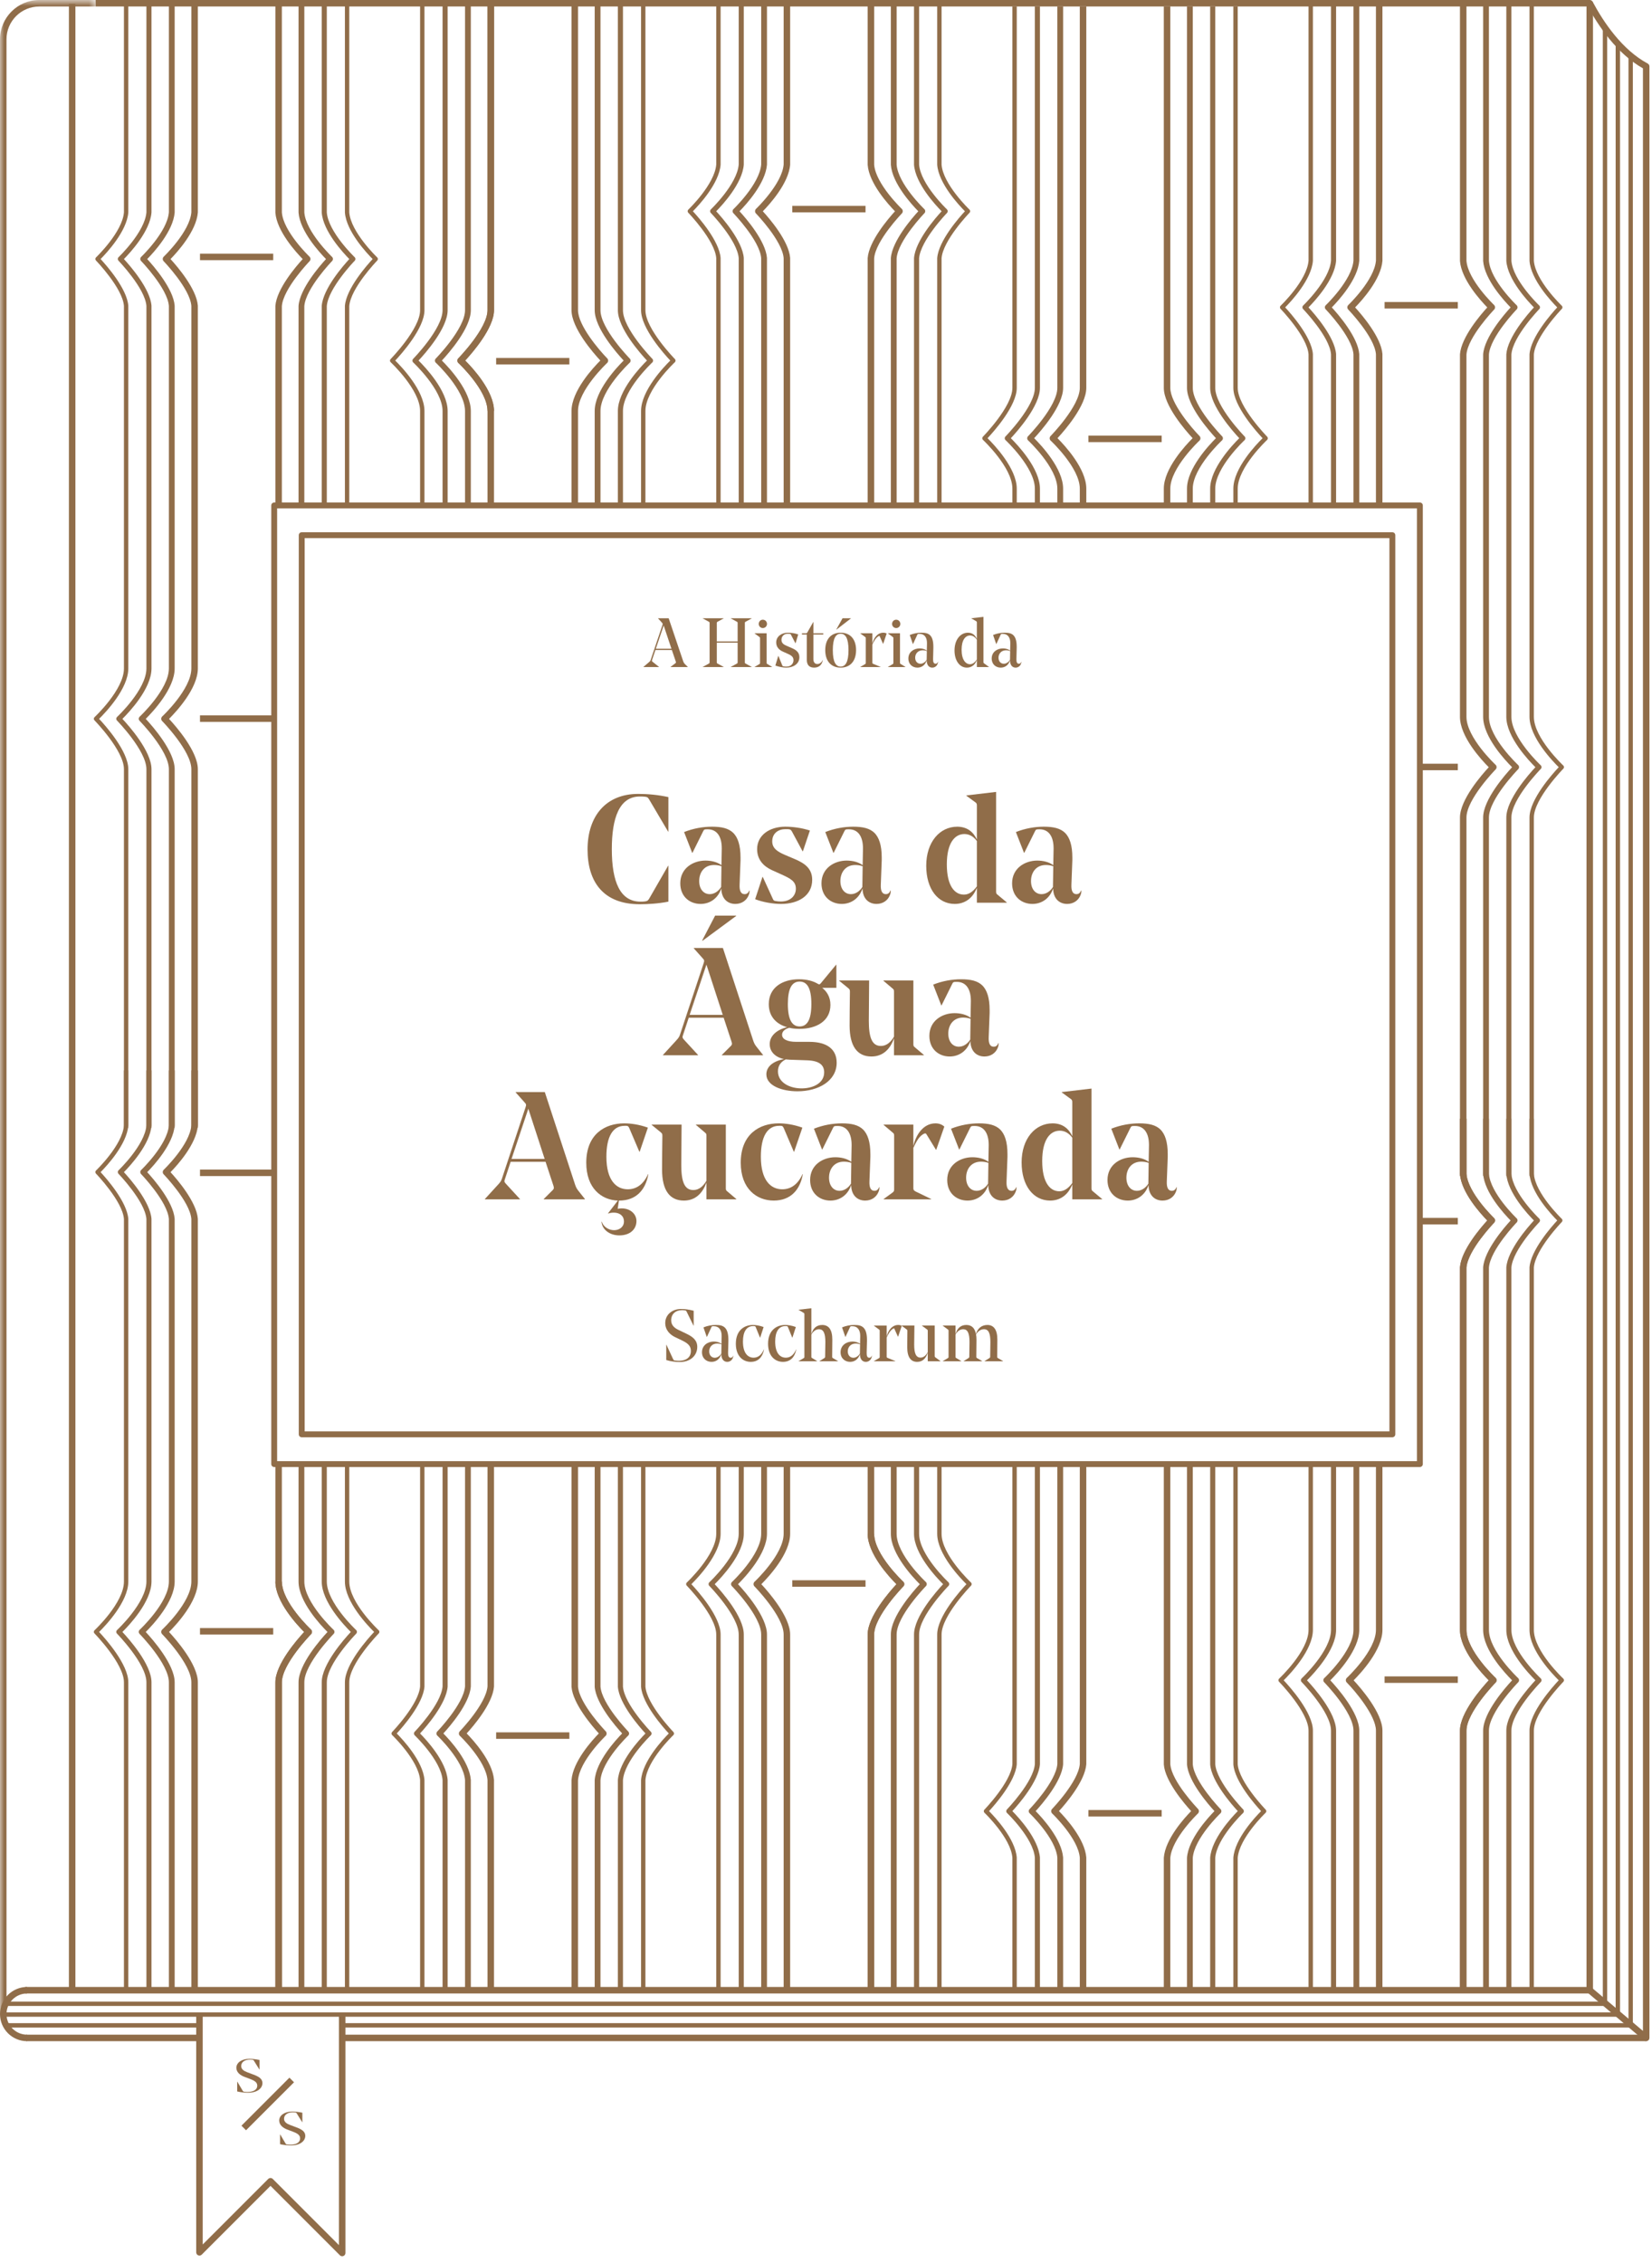 <?xml version="1.0" encoding="UTF-8"?>
<svg width="195px" height="267px" viewBox="0 0 195 267" version="1.1" xmlns="http://www.w3.org/2000/svg" xmlns:xlink="http://www.w3.org/1999/xlink">
    <!-- Generator: Sketch 54.1 (76490) - https://sketchapp.com -->
    <title>Livros_saccharum_signature_pt</title>
    <desc>Created with Sketch.</desc>
    <defs>
        <polygon id="path-1" points="0 0.805 11.288 0.805 11.288 238.367 0 238.367"></polygon>
    </defs>
    <g id="Livros_saccharum_signature_pt" stroke="none" stroke-width="1" fill="none" fill-rule="evenodd">
        <g id="Group-160" transform="translate(0, -1)">
            <path d="M187.652,236.195 L2.969,236.195 L2.969,235.427 L187.269,235.427 L187.269,1.767 L11.287,1.767 L11.287,1 L187.652,1 C187.864,1 188.035,1.172 188.035,1.383 L188.035,235.811 C188.035,236.023 187.864,236.195 187.652,236.195" id="Fill-1" fill="#906D49"></path>
            <g id="Group-5" transform="translate(0, 0.195)">
                <mask id="mask-2" fill="white">
                    <use xlink:href="#path-1"></use>
                </mask>
                <g id="Clip-4"></g>
                <path d="M0.767,238.367 L-0,238.367 L-0,5.439 C-0,2.884 2.079,0.805 4.634,0.805 L11.288,0.805 L11.288,1.572 L4.634,1.572 C2.502,1.572 0.767,3.306 0.767,5.439 L0.767,238.367 Z" id="Fill-3" fill="#906D49" mask="url(#mask-2)"></path>
            </g>
            <polygon id="Fill-6" fill="#906D49" points="8.134 235.993 8.901 235.993 8.901 1.459 8.134 1.459"></polygon>
            <path d="M194.314,241.823 C194.225,241.823 194.137,241.792 194.066,241.732 L187.405,236.104 L187.9,235.518 L193.931,240.613 L193.931,9.063 C190.85,7.322 188.637,4.039 187.314,1.564 L187.991,1.203 C189.293,3.637 191.478,6.88 194.495,8.499 C194.62,8.566 194.697,8.696 194.697,8.837 L194.697,241.439 C194.697,241.589 194.611,241.724 194.476,241.787 C194.424,241.811 194.369,241.823 194.314,241.823" id="Fill-8" fill="#906D49"></path>
            <polygon id="Fill-9" fill="#906D49" points="189.194 237.474 189.71 237.474 189.71 4.26 189.194 4.26"></polygon>
            <path d="M190.967,238.944 L0.366,238.944 L0.366,238.428 L190.709,238.428 L190.709,6.114 L191.225,6.114 L191.225,238.686 C191.225,238.829 191.109,238.944 190.967,238.944" id="Fill-10" fill="#906D49"></path>
            <polygon id="Fill-11" fill="#906D49" points="0.718 240.213 23.543 240.213 23.543 239.697 0.718 239.697"></polygon>
            <path d="M192.482,240.213 L40.391,240.213 L40.391,239.697 L192.224,239.697 L192.224,7.542 L192.74,7.542 L192.74,239.955 C192.74,240.098 192.624,240.213 192.482,240.213" id="Fill-12" fill="#906D49"></path>
            <polygon id="Fill-13" fill="#906D49" points="0.624 237.668 189.452 237.668 189.452 237.152 0.624 237.152"></polygon>
            <polygon id="Fill-14" fill="#906D49" points="3.11 241.823 23.543 241.823 23.543 241.055 3.11 241.055"></polygon>
            <polygon id="Fill-15" fill="#906D49" points="40.391 241.823 194.314 241.823 194.314 241.055 40.391 241.055"></polygon>
            <path d="M40.391,267.195 C40.291,267.195 40.193,267.156 40.12,267.083 L31.93,258.892 L23.814,267.008 C23.704,267.117 23.541,267.149 23.396,267.091 C23.253,267.031 23.16,266.891 23.16,266.736 L23.16,238.686 L23.927,238.686 L23.927,265.81 L31.659,258.079 C31.808,257.93 32.051,257.93 32.201,258.079 L40.008,265.885 L40.008,238.686 L40.774,238.686 L40.774,266.811 C40.774,266.966 40.681,267.106 40.538,267.166 C40.49,267.185 40.44,267.195 40.391,267.195" id="Fill-16" fill="#906D49"></path>
            <polygon id="Fill-17" fill="#906D49" points="29.041 252.336 28.5 251.793 34.163 246.129 34.706 246.672"></polygon>
            <path d="M27.998,247.754 L27.998,246.599 L28.012,246.599 L28.653,247.683 C28.695,247.749 28.717,247.776 28.808,247.787 C28.942,247.804 29.083,247.816 29.217,247.816 C29.83,247.816 30.365,247.606 30.365,247.064 C30.365,246.671 30.034,246.472 29.47,246.262 L28.864,246.035 C28.372,245.853 27.899,245.505 27.899,244.963 C27.899,244.355 28.54,243.907 29.421,243.907 C29.809,243.907 30.161,243.945 30.633,244.04 L30.633,245.167 L30.619,245.167 L29.956,244.107 C29.921,244.051 29.886,244.024 29.822,244.018 C29.717,244.001 29.611,243.995 29.513,243.995 C28.893,243.995 28.47,244.288 28.47,244.758 C28.47,245.134 28.794,245.344 29.167,245.483 L29.9,245.759 C30.534,245.991 30.978,246.256 30.978,246.765 C30.978,247.4 30.344,247.903 29.301,247.903 C28.872,247.903 28.393,247.854 27.998,247.754" id="Fill-18" fill="#906D49"></path>
            <path d="M33.056,253.975 L33.056,252.819 L33.07,252.819 L33.711,253.903 C33.753,253.969 33.774,253.996 33.866,254.007 C34,254.025 34.14,254.036 34.275,254.036 C34.888,254.036 35.423,253.826 35.423,253.284 C35.423,252.891 35.092,252.692 34.528,252.482 L33.922,252.255 C33.429,252.073 32.957,251.725 32.957,251.183 C32.957,250.575 33.598,250.127 34.479,250.127 C34.866,250.127 35.218,250.166 35.69,250.26 L35.69,251.388 L35.676,251.388 L35.014,250.327 C34.979,250.271 34.944,250.244 34.88,250.238 C34.775,250.221 34.669,250.216 34.57,250.216 C33.951,250.216 33.528,250.509 33.528,250.978 C33.528,251.354 33.852,251.564 34.225,251.703 L34.958,251.979 C35.592,252.211 36.035,252.476 36.035,252.985 C36.035,253.621 35.402,254.123 34.359,254.123 C33.93,254.123 33.45,254.074 33.056,253.975" id="Fill-19" fill="#906D49"></path>
            <path d="M3.197,241.823 C1.434,241.823 0,240.388 0,238.626 C0,236.862 1.434,235.427 3.197,235.427 L3.197,236.195 C1.857,236.195 0.766,237.285 0.766,238.626 C0.766,239.966 1.857,241.055 3.197,241.055 L3.197,241.823 Z" id="Fill-20" fill="#906D49"></path>
            <path d="M23.354,134.05 L22.587,134.05 L22.587,91.751 C22.587,89.604 19.176,86.108 19.142,86.073 C19.069,85.999 19.029,85.899 19.032,85.796 C19.034,85.692 19.078,85.594 19.154,85.523 C19.188,85.491 22.581,82.313 22.587,79.872 L22.587,37.092 C22.429,35.047 19.351,31.855 19.32,31.823 C19.248,31.75 19.209,31.651 19.211,31.548 C19.213,31.446 19.256,31.348 19.331,31.278 C19.361,31.249 22.415,28.324 22.588,26.034 L22.587,1.346 L23.354,1.346 L23.354,26.063 C23.188,28.26 20.926,30.752 20.129,31.566 C20.916,32.425 23.2,35.078 23.353,37.062 L23.354,79.873 C23.348,82.226 20.816,84.955 19.954,85.816 C20.803,86.73 23.354,89.656 23.354,91.751 L23.354,134.05 Z" id="Fill-21" fill="#906D49"></path>
            <path d="M23.354,235.735 L22.587,235.735 L22.587,199.48 C22.587,197.334 19.176,193.838 19.142,193.803 C19.069,193.729 19.029,193.629 19.032,193.525 C19.034,193.422 19.078,193.323 19.154,193.253 C19.188,193.221 22.581,190.043 22.587,187.601 L22.587,144.821 C22.429,142.776 19.351,139.584 19.32,139.552 C19.248,139.479 19.209,139.38 19.211,139.277 C19.213,139.174 19.256,139.077 19.331,139.006 C19.361,138.978 22.415,136.053 22.588,133.763 L22.587,127.29 L23.354,127.29 L23.354,133.792 C23.188,135.989 20.926,138.481 20.129,139.295 C20.916,140.154 23.2,142.808 23.353,144.792 L23.354,187.602 C23.348,189.955 20.816,192.684 19.954,193.545 C20.803,194.46 23.354,197.385 23.354,199.48 L23.354,235.735 Z" id="Fill-22" fill="#906D49"></path>
            <path d="M20.618,134.05 L19.935,134.05 L19.935,91.751 C19.935,89.587 16.512,86.079 16.477,86.044 C16.413,85.978 16.378,85.889 16.38,85.797 C16.382,85.704 16.421,85.617 16.489,85.554 C16.523,85.522 19.929,82.332 19.935,79.872 L19.935,37.092 C19.775,35.028 16.687,31.826 16.656,31.794 C16.592,31.728 16.557,31.64 16.559,31.549 C16.561,31.458 16.599,31.371 16.665,31.308 C16.697,31.279 19.762,28.343 19.936,26.037 L19.935,1.346 L20.618,1.346 L20.618,26.063 C20.451,28.271 18.145,30.785 17.377,31.565 C18.135,32.389 20.464,35.071 20.617,37.065 L20.618,79.873 C20.612,82.237 18.032,84.99 17.202,85.814 C18.018,86.691 20.618,89.647 20.618,91.751 L20.618,134.05 Z" id="Fill-23" fill="#906D49"></path>
            <path d="M20.618,235.735 L19.935,235.735 L19.935,199.48 C19.935,197.317 16.512,193.808 16.477,193.773 C16.413,193.708 16.378,193.618 16.38,193.526 C16.382,193.434 16.421,193.346 16.489,193.283 C16.523,193.252 19.929,190.061 19.935,187.601 L19.935,144.821 C19.775,142.757 16.687,139.555 16.656,139.523 C16.592,139.457 16.557,139.369 16.559,139.278 C16.561,139.187 16.599,139.1 16.665,139.037 C16.697,139.008 19.762,136.072 19.936,133.766 L19.935,127.29 L20.618,127.29 L20.618,133.792 C20.451,136 18.145,138.514 17.377,139.294 C18.135,140.118 20.464,142.8 20.617,144.795 L20.618,187.602 C20.612,189.966 18.032,192.72 17.202,193.544 C18.018,194.421 20.618,197.377 20.618,199.48 L20.618,235.735 Z" id="Fill-24" fill="#906D49"></path>
            <path d="M17.882,134.05 L17.282,134.05 L17.282,91.751 C17.282,89.57 13.847,86.05 13.812,86.014 C13.756,85.957 13.725,85.879 13.727,85.798 C13.728,85.717 13.763,85.64 13.822,85.585 C13.857,85.553 17.276,82.35 17.282,79.872 L17.282,37.092 C17.121,35.01 14.023,31.797 13.991,31.764 C13.936,31.707 13.905,31.63 13.907,31.55 C13.908,31.47 13.942,31.394 14,31.339 C14.031,31.309 17.108,28.362 17.283,26.04 L17.282,1.346 L17.882,1.346 L17.882,26.063 C17.715,28.282 15.36,30.822 14.625,31.564 C15.35,32.349 17.726,35.063 17.881,37.069 L17.882,79.873 C17.875,82.25 15.242,85.029 14.448,85.813 C15.23,86.648 17.882,89.637 17.882,91.751 L17.882,134.05 Z" id="Fill-25" fill="#906D49"></path>
            <path d="M17.882,235.735 L17.282,235.735 L17.282,199.48 C17.282,197.297 13.847,193.779 13.813,193.744 C13.756,193.686 13.725,193.608 13.727,193.527 C13.728,193.446 13.763,193.369 13.822,193.314 C13.857,193.282 17.276,190.079 17.282,187.601 L17.282,144.821 C17.121,142.739 14.023,139.526 13.991,139.493 C13.936,139.436 13.905,139.359 13.907,139.279 C13.908,139.199 13.942,139.123 14,139.068 C14.031,139.038 17.108,136.091 17.283,133.77 L17.282,127.29 L17.882,127.29 L17.882,133.792 C17.715,136.011 15.36,138.551 14.625,139.293 C15.35,140.078 17.726,142.793 17.881,144.798 L17.882,187.602 C17.875,189.979 15.242,192.759 14.448,193.543 C15.23,194.377 17.882,197.367 17.882,199.48 L17.882,235.735 Z" id="Fill-26" fill="#906D49"></path>
            <path d="M15.146,134.05 L14.63,134.05 L14.63,91.751 C14.63,89.552 11.184,86.021 11.149,85.985 C11.1,85.935 11.073,85.868 11.075,85.799 C11.077,85.729 11.106,85.663 11.157,85.615 C11.192,85.583 14.624,82.368 14.63,79.872 L14.63,37.092 C14.468,34.993 11.359,31.768 11.327,31.736 C11.279,31.686 11.253,31.619 11.254,31.55 C11.256,31.482 11.285,31.416 11.335,31.369 C11.366,31.34 14.454,28.382 14.631,26.043 L14.63,1.346 L15.146,1.346 L15.146,26.063 C14.978,28.295 12.57,30.862 11.873,31.563 C12.561,32.304 14.99,35.053 15.145,37.071 L15.146,79.873 C15.14,82.264 12.449,85.073 11.696,85.812 C12.437,86.6 15.146,89.626 15.146,91.751 L15.146,134.05 Z" id="Fill-27" fill="#906D49"></path>
            <path d="M15.146,235.735 L14.63,235.735 L14.63,199.48 C14.63,197.282 11.184,193.75 11.149,193.714 C11.1,193.665 11.073,193.597 11.075,193.528 C11.077,193.458 11.106,193.392 11.157,193.345 C11.192,193.313 14.624,190.098 14.63,187.602 L14.63,144.821 C14.468,142.721 11.359,139.497 11.327,139.464 C11.279,139.415 11.253,139.348 11.254,139.279 C11.256,139.211 11.285,139.145 11.335,139.098 C11.366,139.068 14.454,136.111 14.631,133.773 L14.63,127.29 L15.146,127.29 L15.146,133.792 C14.978,136.024 12.57,138.591 11.873,139.292 C12.561,140.033 14.99,142.783 15.145,144.801 L15.146,187.602 C15.14,189.993 12.449,192.802 11.696,193.542 C12.437,194.329 15.146,197.356 15.146,199.48 L15.146,235.735 Z" id="Fill-28" fill="#906D49"></path>
            <path d="M33.272,60.632 L32.505,60.632 L32.505,37.091 C32.658,35.083 34.943,32.426 35.73,31.566 C34.934,30.753 32.67,28.265 32.505,26.091 L32.505,1.346 L33.272,1.346 L33.272,26.063 C33.444,28.324 36.498,31.249 36.529,31.278 C36.602,31.348 36.645,31.445 36.648,31.548 C36.65,31.651 36.611,31.75 36.539,31.823 C36.508,31.855 33.431,35.049 33.27,37.121 L33.272,60.632 Z" id="Fill-29" fill="#906D49"></path>
            <path d="M33.272,235.735 L32.505,235.735 L32.505,199.48 C32.505,197.385 35.056,194.46 35.904,193.545 C35.042,192.684 32.511,189.955 32.505,187.603 L33.272,187.601 C33.279,190.046 36.67,193.221 36.705,193.253 C36.781,193.323 36.825,193.422 36.828,193.525 C36.83,193.629 36.791,193.729 36.718,193.803 C36.682,193.838 33.272,197.334 33.272,199.48 L33.272,235.735 Z" id="Fill-30" fill="#906D49"></path>
            <path d="M35.923,60.632 L35.24,60.632 L35.24,37.091 C35.395,35.075 37.724,32.389 38.482,31.565 C37.714,30.786 35.407,28.274 35.241,26.089 L35.24,1.346 L35.923,1.346 L35.923,26.063 C36.097,28.346 39.162,31.278 39.193,31.308 C39.259,31.371 39.298,31.458 39.299,31.549 C39.301,31.64 39.267,31.728 39.203,31.794 C39.172,31.826 36.084,35.03 35.922,37.118 L35.923,60.632 Z" id="Fill-31" fill="#906D49"></path>
            <path d="M35.923,235.735 L35.24,235.735 L35.24,199.48 C35.24,197.377 37.84,194.421 38.657,193.544 C37.827,192.72 35.247,189.967 35.24,187.603 L35.24,173.736 L35.923,173.736 L35.923,187.602 C35.93,190.064 39.336,193.252 39.37,193.283 C39.438,193.346 39.477,193.434 39.479,193.526 C39.482,193.618 39.446,193.708 39.381,193.773 C39.347,193.808 35.923,197.317 35.923,199.48 L35.923,235.735 Z" id="Fill-32" fill="#906D49"></path>
            <path d="M38.576,60.632 L37.976,60.632 L37.976,37.091 C38.132,35.066 40.508,32.349 41.233,31.564 C40.499,30.822 38.144,28.285 37.977,26.085 L37.976,1.346 L38.576,1.346 L38.576,26.063 C38.751,28.362 41.827,31.309 41.858,31.339 C41.916,31.394 41.95,31.47 41.951,31.549 C41.953,31.63 41.923,31.707 41.867,31.764 C41.836,31.797 38.737,35.012 38.575,37.114 L38.576,60.632 Z" id="Fill-33" fill="#906D49"></path>
            <path d="M38.576,235.735 L37.976,235.735 L37.976,199.48 C37.976,197.367 40.629,194.377 41.409,193.543 C40.616,192.759 37.983,189.979 37.976,187.603 L37.976,173.736 L38.576,173.736 L38.576,187.602 C38.583,190.082 42.001,193.282 42.035,193.314 C42.095,193.369 42.13,193.446 42.131,193.527 C42.133,193.608 42.102,193.686 42.046,193.744 C42.011,193.779 38.576,197.299 38.576,199.48 L38.576,235.735 Z" id="Fill-34" fill="#906D49"></path>
            <path d="M41.228,60.632 L40.712,60.632 L40.712,37.091 C40.869,35.056 43.298,32.304 43.986,31.563 C43.289,30.863 40.881,28.297 40.713,26.082 L40.712,1.346 L41.228,1.346 L41.228,26.063 C41.405,28.384 44.493,31.34 44.524,31.369 C44.574,31.416 44.603,31.482 44.604,31.55 C44.605,31.619 44.58,31.686 44.532,31.736 C44.5,31.768 41.391,34.993 41.227,37.111 L41.228,60.632 Z" id="Fill-35" fill="#906D49"></path>
            <path d="M41.228,235.735 L40.712,235.735 L40.712,199.48 C40.712,197.356 43.422,194.329 44.162,193.542 C43.41,192.802 40.719,189.993 40.712,187.603 L40.712,173.736 L41.228,173.736 L41.228,187.602 C41.235,190.1 44.667,193.313 44.702,193.345 C44.752,193.392 44.782,193.458 44.784,193.528 C44.786,193.597 44.759,193.665 44.71,193.714 C44.675,193.75 41.228,197.282 41.228,199.48 L41.228,235.735 Z" id="Fill-36" fill="#906D49"></path>
            <path d="M33.272,235.735 L32.505,235.735 L32.505,199.48 C32.505,197.385 35.056,194.46 35.904,193.545 C35.042,192.684 32.511,189.956 32.505,187.603 L32.505,173.736 L33.272,173.736 L33.272,187.602 C33.279,190.046 36.67,193.221 36.705,193.253 C36.781,193.323 36.825,193.422 36.828,193.525 C36.83,193.629 36.791,193.729 36.718,193.803 C36.682,193.838 33.272,197.334 33.272,199.48 L33.272,235.735 Z" id="Fill-37" fill="#906D49"></path>
            <polygon id="Fill-38" fill="#906D49" points="23.607 193.848 32.251 193.848 32.251 193.081 23.607 193.081"></polygon>
            <polygon id="Fill-39" fill="#906D49" points="23.607 139.755 32.251 139.755 32.251 138.988 23.607 138.988"></polygon>
            <polygon id="Fill-40" fill="#906D49" points="23.607 86.169 32.251 86.169 32.251 85.402 23.607 85.402"></polygon>
            <polygon id="Fill-41" fill="#906D49" points="23.607 31.695 32.251 31.695 32.251 30.928 23.607 30.928"></polygon>
            <path d="M68.228,235.735 L67.461,235.735 L67.461,211.018 C67.627,208.82 69.89,206.329 70.686,205.515 C69.9,204.656 67.616,202.003 67.462,200.018 L67.461,173.736 L68.228,173.736 L68.228,199.989 C68.387,202.032 71.465,205.226 71.496,205.258 C71.568,205.332 71.606,205.43 71.604,205.533 C71.603,205.635 71.56,205.733 71.485,205.803 C71.455,205.833 68.401,208.757 68.227,211.047 L68.228,235.735 Z" id="Fill-42" fill="#906D49"></path>
            <path d="M68.228,60.632 L67.461,60.632 L67.461,49.479 C67.468,47.126 69.999,44.397 70.862,43.536 C70.013,42.621 67.461,39.695 67.461,37.601 L67.461,1.346 L68.228,1.346 L68.228,37.601 C68.228,39.384 70.716,42.303 71.674,43.278 C71.747,43.352 71.787,43.452 71.784,43.556 C71.782,43.659 71.738,43.757 71.662,43.828 C71.627,43.86 68.235,47.038 68.228,49.48 L68.228,60.632 Z" id="Fill-43" fill="#906D49"></path>
            <path d="M70.88,235.735 L70.197,235.735 L70.197,211.018 C70.364,208.81 72.671,206.296 73.438,205.516 C72.68,204.692 70.352,202.009 70.198,200.015 L70.197,173.736 L70.88,173.736 L70.88,199.989 C71.04,202.053 74.129,205.255 74.16,205.287 C74.223,205.353 74.258,205.441 74.256,205.532 C74.254,205.623 74.216,205.71 74.15,205.773 C74.119,205.802 71.054,208.737 70.879,211.044 L70.88,235.735 Z" id="Fill-44" fill="#906D49"></path>
            <path d="M70.88,60.632 L70.197,60.632 L70.197,49.479 C70.204,47.114 72.784,44.361 73.614,43.537 C72.797,42.66 70.197,39.704 70.197,37.601 L70.197,1.346 L70.88,1.346 L70.88,37.601 C70.88,39.766 74.304,43.273 74.338,43.308 C74.403,43.373 74.438,43.463 74.436,43.555 C74.434,43.647 74.395,43.735 74.327,43.798 C74.293,43.829 70.887,47.02 70.88,49.48 L70.88,60.632 Z" id="Fill-45" fill="#906D49"></path>
            <path d="M73.533,235.735 L72.933,235.735 L72.933,211.018 C73.101,208.799 75.456,206.259 76.19,205.517 C75.465,204.732 73.089,202.018 72.934,200.012 L72.933,173.736 L73.533,173.736 L73.533,199.989 C73.694,202.071 76.793,205.284 76.824,205.317 C76.88,205.374 76.91,205.451 76.908,205.531 C76.907,205.611 76.873,205.687 76.815,205.742 C76.784,205.772 73.708,208.718 73.532,211.041 L73.533,235.735 Z" id="Fill-46" fill="#906D49"></path>
            <path d="M73.533,60.632 L72.933,60.632 L72.933,49.479 C72.94,47.102 75.573,44.322 76.366,43.538 C75.586,42.704 72.933,39.714 72.933,37.601 L72.933,1.346 L73.533,1.346 L73.533,37.601 C73.533,39.781 76.968,43.302 77.003,43.337 C77.059,43.395 77.09,43.473 77.088,43.554 C77.087,43.635 77.052,43.712 76.992,43.767 C76.958,43.799 73.539,47.002 73.533,49.48 L73.533,60.632 Z" id="Fill-47" fill="#906D49"></path>
            <path d="M76.185,235.735 L75.669,235.735 L75.669,211.018 C75.838,208.786 78.246,206.218 78.943,205.518 C78.255,204.777 75.826,202.027 75.67,200.009 L75.669,173.736 L76.185,173.736 L76.185,199.989 C76.348,202.088 79.457,205.313 79.489,205.345 C79.537,205.395 79.562,205.462 79.561,205.53 C79.56,205.599 79.531,205.665 79.481,205.712 C79.45,205.741 76.361,208.699 76.184,211.038 L76.185,235.735 Z" id="Fill-48" fill="#906D49"></path>
            <path d="M76.185,60.632 L75.669,60.632 L75.669,49.479 C75.676,47.088 78.367,44.278 79.119,43.539 C78.379,42.752 75.669,39.725 75.669,37.601 L75.669,1.346 L76.185,1.346 L76.185,37.601 C76.185,39.8 79.632,43.331 79.667,43.366 C79.716,43.416 79.743,43.483 79.741,43.553 C79.739,43.623 79.709,43.689 79.659,43.736 C79.624,43.768 76.192,46.983 76.185,49.479 L76.185,60.632 Z" id="Fill-49" fill="#906D49"></path>
            <path d="M58.311,235.735 L57.544,235.735 L57.544,211.018 C57.372,208.754 54.318,205.833 54.288,205.803 C54.213,205.733 54.17,205.635 54.168,205.533 C54.166,205.43 54.205,205.332 54.276,205.258 C54.307,205.226 57.385,202.032 57.545,199.96 L57.544,173.736 L58.311,173.736 L58.311,199.989 C58.157,201.998 55.873,204.655 55.086,205.515 C55.882,206.328 58.145,208.816 58.31,210.989 L58.311,235.735 Z" id="Fill-50" fill="#906D49"></path>
            <path d="M57.544,49.48 C57.537,47.035 54.145,43.86 54.11,43.829 C54.034,43.758 53.99,43.66 53.988,43.556 C53.985,43.453 54.025,43.353 54.098,43.278 C54.132,43.244 57.544,39.748 57.544,37.601 L57.544,1.346 L58.311,1.346 L58.311,37.601 C58.311,39.696 55.759,42.622 54.91,43.536 C55.773,44.397 58.304,47.126 58.311,49.478 L57.544,49.48 Z" id="Fill-51" fill="#906D49"></path>
            <path d="M55.575,235.735 L54.892,235.735 L54.892,211.018 C54.719,208.737 51.654,205.802 51.622,205.773 C51.556,205.71 51.518,205.623 51.516,205.532 C51.514,205.441 51.549,205.353 51.613,205.287 C51.644,205.255 54.732,202.05 54.893,199.963 L54.892,173.736 L55.575,173.736 L55.575,199.989 C55.421,202.006 53.092,204.692 52.334,205.516 C53.102,206.295 55.408,208.807 55.574,210.992 L55.575,235.735 Z" id="Fill-52" fill="#906D49"></path>
            <path d="M55.575,60.632 L54.892,60.632 L54.892,49.479 C54.886,47.017 51.48,43.829 51.446,43.798 C51.378,43.735 51.339,43.647 51.337,43.555 C51.334,43.463 51.37,43.373 51.434,43.308 C51.469,43.273 54.892,39.764 54.892,37.601 L54.892,1.346 L55.575,1.346 L55.575,37.601 C55.575,39.704 52.975,42.66 52.159,43.537 C52.989,44.361 55.569,47.114 55.575,49.478 L55.575,60.632 Z" id="Fill-53" fill="#906D49"></path>
            <path d="M52.839,235.735 L52.239,235.735 L52.239,211.018 C52.064,208.715 48.987,205.772 48.957,205.742 C48.899,205.687 48.865,205.611 48.863,205.531 C48.861,205.451 48.892,205.374 48.948,205.317 C48.979,205.284 52.078,202.069 52.24,199.966 L52.239,173.736 L52.839,173.736 L52.839,199.989 C52.683,202.015 50.307,204.732 49.582,205.517 C50.316,206.258 52.671,208.796 52.838,210.996 L52.839,235.735 Z" id="Fill-54" fill="#906D49"></path>
            <path d="M52.839,60.632 L52.239,60.632 L52.239,49.479 C52.233,46.999 48.814,43.799 48.779,43.767 C48.72,43.712 48.685,43.635 48.684,43.554 C48.682,43.473 48.713,43.395 48.77,43.337 C48.804,43.302 52.239,39.781 52.239,37.601 L52.239,1.346 L52.839,1.346 L52.839,37.601 C52.839,39.714 50.187,42.704 49.405,43.538 C50.199,44.322 52.832,47.102 52.839,49.478 L52.839,60.632 Z" id="Fill-55" fill="#906D49"></path>
            <path d="M50.103,235.735 L49.587,235.735 L49.587,211.018 C49.411,208.699 46.323,205.741 46.292,205.712 C46.242,205.665 46.213,205.599 46.211,205.53 C46.21,205.462 46.236,205.395 46.284,205.345 C46.316,205.313 49.425,202.088 49.588,199.969 L49.587,173.736 L50.103,173.736 L50.103,199.989 C49.947,202.025 47.518,204.777 46.83,205.518 C47.527,206.218 49.934,208.784 50.102,210.999 L50.103,235.735 Z" id="Fill-56" fill="#906D49"></path>
            <path d="M50.103,60.632 L49.587,60.632 L49.587,49.479 C49.581,46.981 46.149,43.768 46.114,43.736 C46.063,43.689 46.034,43.623 46.032,43.553 C46.03,43.484 46.057,43.416 46.106,43.366 C46.141,43.331 49.587,39.799 49.587,37.601 L49.587,1.346 L50.103,1.346 L50.103,37.601 C50.103,39.725 47.394,42.752 46.653,43.539 C47.406,44.278 50.096,47.088 50.103,49.478 L50.103,60.632 Z" id="Fill-57" fill="#906D49"></path>
            <path d="M58.311,60.632 L57.544,60.632 L57.544,49.479 C57.538,47.035 54.145,43.86 54.111,43.828 C54.035,43.757 53.991,43.659 53.988,43.556 C53.986,43.452 54.025,43.352 54.098,43.278 C54.133,43.243 57.544,39.747 57.544,37.601 L57.544,1.346 L58.311,1.346 L58.311,37.601 C58.311,39.695 55.759,42.621 54.911,43.536 C55.773,44.397 58.305,47.126 58.311,49.478 L58.311,60.632 Z" id="Fill-58" fill="#906D49"></path>
            <polygon id="Fill-59" fill="#906D49" points="58.564 44 67.208 44 67.208 43.233 58.564 43.233"></polygon>
            <polygon id="Fill-60" fill="#906D49" points="58.564 206.153 67.208 206.153 67.208 205.386 58.564 205.386"></polygon>
            <path d="M93.268,60.632 L92.501,60.632 L92.501,31.453 C92.342,29.408 89.264,26.217 89.233,26.185 C89.162,26.111 89.123,26.012 89.125,25.91 C89.127,25.807 89.17,25.71 89.244,25.639 C89.275,25.61 92.329,22.686 92.502,20.396 L92.501,1.132 L93.268,1.132 L93.268,20.424 C93.102,22.622 90.839,25.114 90.043,25.927 C90.83,26.787 93.114,29.44 93.267,31.424 L93.268,60.632 Z" id="Fill-61" fill="#906D49"></path>
            <path d="M93.268,236.112 L92.501,236.112 L92.501,193.841 C92.501,191.695 89.09,188.199 89.055,188.165 C88.982,188.091 88.943,187.99 88.945,187.887 C88.948,187.783 88.992,187.685 89.068,187.614 C89.102,187.583 92.495,184.404 92.501,181.963 L92.501,173.736 L93.268,173.736 L93.268,181.964 C93.262,184.317 90.73,187.046 89.868,187.907 C90.716,188.821 93.268,191.747 93.268,193.841 L93.268,236.112 Z" id="Fill-62" fill="#906D49"></path>
            <path d="M90.532,60.632 L89.849,60.632 L89.849,31.453 C89.689,29.392 86.601,26.188 86.57,26.155 C86.506,26.09 86.471,26.002 86.473,25.911 C86.475,25.819 86.513,25.733 86.579,25.67 C86.611,25.641 89.676,22.705 89.85,20.399 L89.849,1.132 L90.532,1.132 L90.532,20.424 C90.365,22.632 88.059,25.147 87.291,25.926 C88.049,26.751 90.378,29.433 90.531,31.427 L90.532,60.632 Z" id="Fill-63" fill="#906D49"></path>
            <path d="M90.532,236.112 L89.849,236.112 L89.849,193.841 C89.849,191.678 86.426,188.17 86.391,188.135 C86.326,188.07 86.291,187.98 86.293,187.888 C86.295,187.796 86.335,187.708 86.402,187.645 C86.437,187.613 89.843,184.423 89.849,181.963 L89.849,173.736 L90.532,173.736 L90.532,181.964 C90.526,184.328 87.945,187.082 87.115,187.905 C87.932,188.782 90.532,191.738 90.532,193.841 L90.532,236.112 Z" id="Fill-64" fill="#906D49"></path>
            <path d="M87.796,60.632 L87.196,60.632 L87.196,31.453 C87.035,29.374 83.937,26.158 83.905,26.126 C83.85,26.069 83.819,25.991 83.821,25.911 C83.822,25.832 83.856,25.756 83.914,25.7 C83.945,25.671 87.022,22.724 87.197,20.402 L87.196,1.132 L87.796,1.132 L87.796,20.424 C87.629,22.644 85.274,25.184 84.539,25.925 C85.264,26.711 87.64,29.425 87.795,31.43 L87.796,60.632 Z" id="Fill-65" fill="#906D49"></path>
            <path d="M87.796,236.112 L87.196,236.112 L87.196,193.841 C87.196,191.659 83.762,188.141 83.727,188.106 C83.67,188.048 83.639,187.97 83.641,187.889 C83.643,187.808 83.677,187.731 83.737,187.676 C83.771,187.644 87.19,184.441 87.196,181.963 L87.196,173.736 L87.796,173.736 L87.796,181.964 C87.79,184.341 85.157,187.121 84.363,187.904 C85.144,188.739 87.796,191.729 87.796,193.841 L87.796,236.112 Z" id="Fill-66" fill="#906D49"></path>
            <path d="M85.06,60.632 L84.544,60.632 L84.544,31.453 C84.382,29.355 81.272,26.13 81.241,26.097 C81.193,26.048 81.167,25.981 81.168,25.912 C81.169,25.843 81.199,25.778 81.248,25.731 C81.28,25.701 84.368,22.744 84.545,20.405 L84.544,1.132 L85.06,1.132 L85.06,20.424 C84.892,22.656 82.484,25.224 81.787,25.924 C82.475,26.666 84.904,29.415 85.059,31.433 L85.06,60.632 Z" id="Fill-67" fill="#906D49"></path>
            <path d="M85.06,236.112 L84.544,236.112 L84.544,193.841 C84.544,191.644 81.097,188.112 81.062,188.076 C81.014,188.027 80.987,187.959 80.988,187.89 C80.99,187.82 81.02,187.754 81.071,187.707 C81.105,187.674 84.538,184.46 84.544,181.964 L84.544,173.736 L85.06,173.736 L85.06,181.964 C85.053,184.355 82.363,187.164 81.61,187.904 C82.351,188.691 85.06,191.717 85.06,193.841 L85.06,236.112 Z" id="Fill-68" fill="#906D49"></path>
            <path d="M103.185,60.632 L102.418,60.632 L102.418,31.453 C102.573,29.445 104.857,26.788 105.643,25.927 C104.847,25.114 102.584,22.627 102.419,20.453 L102.418,1.132 L103.185,1.132 L103.185,20.424 C103.358,22.689 106.411,25.61 106.442,25.639 C106.517,25.71 106.56,25.807 106.561,25.91 C106.563,26.012 106.525,26.111 106.453,26.185 C106.422,26.217 103.344,29.41 103.184,31.483 L103.185,60.632 Z" id="Fill-69" fill="#906D49"></path>
            <path d="M103.185,236.112 L102.418,236.112 L102.418,193.841 C102.418,191.747 104.97,188.821 105.819,187.907 C104.956,187.046 102.425,184.317 102.418,181.965 L103.185,181.963 C103.192,184.408 106.584,187.583 106.619,187.614 C106.695,187.685 106.739,187.783 106.741,187.887 C106.744,187.99 106.704,188.091 106.631,188.165 C106.597,188.199 103.185,191.695 103.185,193.841 L103.185,236.112 Z" id="Fill-70" fill="#906D49"></path>
            <path d="M105.837,60.632 L105.154,60.632 L105.154,31.453 C105.309,29.437 107.637,26.751 108.395,25.926 C107.628,25.148 105.321,22.636 105.155,20.45 L105.154,1.132 L105.837,1.132 L105.837,20.424 C106.011,22.705 109.076,25.641 109.107,25.67 C109.173,25.733 109.211,25.819 109.213,25.911 C109.215,26.002 109.18,26.09 109.117,26.155 C109.086,26.188 105.997,29.392 105.836,31.48 L105.837,60.632 Z" id="Fill-71" fill="#906D49"></path>
            <path d="M105.837,236.112 L105.154,236.112 L105.154,193.841 C105.154,191.738 107.754,188.782 108.57,187.905 C107.741,187.082 105.161,184.329 105.154,181.965 L105.154,173.736 L105.837,173.736 L105.837,181.964 C105.844,184.426 109.249,187.613 109.284,187.645 C109.351,187.708 109.391,187.796 109.393,187.888 C109.395,187.98 109.359,188.07 109.295,188.135 C109.26,188.17 105.837,191.678 105.837,193.841 L105.837,236.112 Z" id="Fill-72" fill="#906D49"></path>
            <path d="M108.49,60.632 L107.89,60.632 L107.89,31.453 C108.046,29.428 110.423,26.711 111.148,25.925 C110.413,25.184 108.058,22.647 107.891,20.447 L107.89,1.132 L108.49,1.132 L108.49,20.424 C108.665,22.727 111.742,25.671 111.773,25.7 C111.831,25.756 111.865,25.831 111.866,25.911 C111.868,25.991 111.837,26.069 111.782,26.126 C111.75,26.158 108.652,29.374 108.489,31.476 L108.49,60.632 Z" id="Fill-73" fill="#906D49"></path>
            <path d="M108.49,236.112 L107.89,236.112 L107.89,193.841 C107.89,191.729 110.543,188.739 111.324,187.904 C110.53,187.121 107.897,184.341 107.89,181.965 L107.89,173.736 L108.49,173.736 L108.49,181.964 C108.497,184.444 111.916,187.644 111.95,187.676 C112.01,187.731 112.044,187.808 112.046,187.889 C112.048,187.97 112.017,188.048 111.96,188.106 C111.925,188.141 108.49,191.661 108.49,193.841 L108.49,236.112 Z" id="Fill-74" fill="#906D49"></path>
            <path d="M111.142,60.632 L110.626,60.632 L110.626,31.453 C110.783,29.418 113.211,26.666 113.899,25.924 C113.202,25.225 110.795,22.659 110.627,20.444 L110.626,1.132 L111.142,1.132 L111.142,20.424 C111.318,22.744 114.406,25.701 114.437,25.731 C114.488,25.778 114.517,25.843 114.518,25.912 C114.519,25.981 114.493,26.048 114.445,26.097 C114.413,26.13 111.304,29.355 111.141,31.473 L111.142,60.632 Z" id="Fill-75" fill="#906D49"></path>
            <path d="M111.142,236.112 L110.626,236.112 L110.626,193.841 C110.626,191.717 113.335,188.691 114.076,187.904 C113.323,187.164 110.633,184.355 110.626,181.965 L110.626,173.736 L111.142,173.736 L111.142,181.964 C111.149,184.462 114.58,187.674 114.615,187.707 C114.666,187.754 114.696,187.82 114.698,187.89 C114.699,187.959 114.672,188.027 114.623,188.076 C114.589,188.112 111.142,191.644 111.142,193.841 L111.142,236.112 Z" id="Fill-76" fill="#906D49"></path>
            <path d="M103.185,236.112 L102.418,236.112 L102.418,193.841 C102.418,191.747 104.97,188.821 105.819,187.907 C104.956,187.046 102.425,184.317 102.418,181.965 L102.418,173.736 L103.185,173.736 L103.185,181.964 C103.192,184.408 106.584,187.583 106.619,187.614 C106.695,187.685 106.739,187.783 106.741,187.887 C106.744,187.99 106.704,188.091 106.631,188.165 C106.597,188.199 103.185,191.695 103.185,193.841 L103.185,236.112 Z" id="Fill-77" fill="#906D49"></path>
            <polygon id="Fill-78" fill="#906D49" points="93.521 188.21 102.165 188.21 102.165 187.443 93.521 187.443"></polygon>
            <polygon id="Fill-79" fill="#906D49" points="93.521 26.056 102.165 26.056 102.165 25.289 93.521 25.289"></polygon>
            <path d="M138.142,235.927 L137.375,235.927 L137.375,220.179 C137.541,217.982 139.804,215.49 140.6,214.677 C139.813,213.817 137.529,211.164 137.376,209.18 L137.375,173.736 L138.142,173.736 L138.142,209.151 C138.301,211.194 141.379,214.387 141.41,214.42 C141.481,214.493 141.52,214.592 141.518,214.695 C141.516,214.797 141.473,214.894 141.399,214.965 C141.368,214.994 138.315,217.919 138.141,220.208 L138.142,235.927 Z" id="Fill-80" fill="#906D49"></path>
            <path d="M138.142,60.632 L137.375,60.632 L137.375,58.64 C137.382,56.287 139.913,53.559 140.776,52.698 C139.927,51.783 137.375,48.858 137.375,46.763 L137.375,1.765 L138.142,1.765 L138.142,46.763 C138.142,48.546 140.63,51.465 141.588,52.44 C141.661,52.514 141.701,52.614 141.698,52.718 C141.696,52.821 141.652,52.92 141.576,52.99 C141.541,53.022 138.149,56.2 138.142,58.641 L138.142,60.632 Z" id="Fill-81" fill="#906D49"></path>
            <path d="M140.794,235.927 L140.111,235.927 L140.111,220.179 C140.278,217.972 142.585,215.457 143.352,214.678 C142.594,213.854 140.266,211.171 140.112,209.177 L140.111,173.736 L140.794,173.736 L140.794,209.151 C140.954,211.212 144.043,214.417 144.074,214.449 C144.137,214.514 144.172,214.603 144.17,214.694 C144.168,214.785 144.13,214.872 144.064,214.934 C144.033,214.964 140.968,217.899 140.793,220.205 L140.794,235.927 Z" id="Fill-82" fill="#906D49"></path>
            <path d="M140.794,60.632 L140.111,60.632 L140.111,58.64 C140.117,56.276 142.698,53.523 143.527,52.699 C142.711,51.822 140.111,48.866 140.111,46.763 L140.111,1.765 L140.794,1.765 L140.794,46.763 C140.794,48.926 144.217,52.435 144.252,52.47 C144.316,52.535 144.352,52.625 144.35,52.717 C144.348,52.809 144.308,52.897 144.241,52.96 C144.206,52.991 140.8,56.181 140.794,58.641 L140.794,60.632 Z" id="Fill-83" fill="#906D49"></path>
            <path d="M143.447,235.927 L142.847,235.927 L142.847,220.179 C143.015,217.961 145.37,215.421 146.104,214.679 C145.379,213.894 143.003,211.179 142.848,209.174 L142.847,173.736 L143.447,173.736 L143.447,209.151 C143.608,211.23 146.707,214.446 146.738,214.478 C146.794,214.535 146.824,214.613 146.822,214.693 C146.821,214.773 146.787,214.849 146.729,214.904 C146.698,214.933 143.622,217.88 143.446,220.202 L143.447,235.927 Z" id="Fill-84" fill="#906D49"></path>
            <path d="M143.447,60.632 L142.847,60.632 L142.847,58.64 C142.854,56.263 145.487,53.484 146.281,52.7 C145.5,51.866 142.847,48.876 142.847,46.763 L142.847,1.765 L143.447,1.765 L143.447,46.763 C143.447,48.945 146.882,52.464 146.917,52.499 C146.974,52.557 147.005,52.635 147.003,52.716 C147.001,52.797 146.967,52.874 146.907,52.929 C146.873,52.961 143.454,56.163 143.447,58.641 L143.447,60.632 Z" id="Fill-85" fill="#906D49"></path>
            <path d="M146.099,235.927 L145.583,235.927 L145.583,220.179 C145.752,217.948 148.159,215.38 148.856,214.68 C148.168,213.938 145.74,211.189 145.584,209.171 L145.583,173.736 L146.099,173.736 L146.099,209.151 C146.261,211.249 149.37,214.475 149.402,214.507 C149.45,214.557 149.476,214.623 149.475,214.692 C149.474,214.761 149.444,214.826 149.394,214.874 C149.363,214.903 146.275,217.861 146.098,220.199 L146.099,235.927 Z" id="Fill-86" fill="#906D49"></path>
            <path d="M146.099,60.632 L145.583,60.632 L145.583,58.64 C145.59,56.249 148.28,53.441 149.033,52.701 C148.292,51.914 145.583,48.887 145.583,46.763 L145.583,1.765 L146.099,1.765 L146.099,46.763 C146.099,48.961 149.546,52.493 149.58,52.528 C149.629,52.578 149.656,52.646 149.654,52.715 C149.653,52.785 149.623,52.851 149.572,52.898 C149.537,52.93 146.106,56.145 146.099,58.641 L146.099,60.632 Z" id="Fill-87" fill="#906D49"></path>
            <path d="M128.225,235.927 L127.458,235.927 L127.458,220.179 C127.286,217.916 124.233,214.994 124.202,214.965 C124.127,214.894 124.084,214.797 124.082,214.695 C124.08,214.592 124.119,214.493 124.191,214.42 C124.222,214.387 127.3,211.194 127.459,209.121 L127.458,173.736 L128.225,173.736 L128.225,209.151 C128.071,211.159 125.787,213.817 125,214.677 C125.797,215.49 128.059,217.977 128.224,220.151 L128.225,235.927 Z" id="Fill-88" fill="#906D49"></path>
            <path d="M128.225,60.632 L127.458,60.632 L127.458,58.64 C127.452,56.196 124.059,53.022 124.025,52.99 C123.949,52.92 123.905,52.821 123.903,52.718 C123.9,52.614 123.94,52.514 124.013,52.44 C124.047,52.405 127.458,48.909 127.458,46.763 L127.458,1.765 L128.225,1.765 L128.225,46.763 C128.225,48.858 125.674,51.783 124.825,52.698 C125.687,53.559 128.219,56.287 128.225,58.639 L128.225,60.632 Z" id="Fill-89" fill="#906D49"></path>
            <path d="M125.489,235.927 L124.806,235.927 L124.806,220.179 C124.633,217.899 121.567,214.964 121.536,214.934 C121.47,214.872 121.432,214.785 121.43,214.694 C121.428,214.603 121.463,214.514 121.526,214.449 C121.557,214.417 124.646,211.212 124.807,209.124 L124.806,173.736 L125.489,173.736 L125.489,209.151 C125.334,211.167 123.006,213.853 122.248,214.678 C123.015,215.457 125.322,217.968 125.488,220.154 L125.489,235.927 Z" id="Fill-90" fill="#906D49"></path>
            <path d="M125.489,60.632 L124.806,60.632 L124.806,58.64 C124.8,56.181 121.394,52.991 121.359,52.96 C121.292,52.897 121.252,52.809 121.25,52.717 C121.248,52.625 121.283,52.535 121.348,52.47 C121.383,52.435 124.806,48.926 124.806,46.763 L124.806,1.765 L125.489,1.765 L125.489,46.763 C125.489,48.866 122.889,51.822 122.072,52.699 C122.902,53.523 125.483,56.276 125.489,58.639 L125.489,60.632 Z" id="Fill-91" fill="#906D49"></path>
            <path d="M122.753,235.927 L122.153,235.927 L122.153,220.179 C121.978,217.877 118.902,214.933 118.871,214.904 C118.813,214.849 118.779,214.773 118.778,214.693 C118.776,214.613 118.807,214.535 118.862,214.478 C118.894,214.446 121.992,211.23 122.154,209.128 L122.153,173.736 L122.753,173.736 L122.753,209.151 C122.597,211.176 120.221,213.893 119.496,214.679 C120.231,215.42 122.585,217.958 122.752,220.157 L122.753,235.927 Z" id="Fill-92" fill="#906D49"></path>
            <path d="M122.753,60.632 L122.153,60.632 L122.153,58.64 C122.147,56.16 118.728,52.961 118.694,52.929 C118.634,52.874 118.6,52.797 118.598,52.716 C118.596,52.635 118.627,52.557 118.684,52.499 C118.719,52.464 122.153,48.944 122.153,46.763 L122.153,1.765 L122.753,1.765 L122.753,46.763 C122.753,48.876 120.101,51.866 119.32,52.7 C120.113,53.484 122.746,56.263 122.753,58.639 L122.753,60.632 Z" id="Fill-93" fill="#906D49"></path>
            <path d="M120.017,235.927 L119.501,235.927 L119.501,220.179 C119.325,217.861 116.237,214.903 116.205,214.874 C116.156,214.826 116.126,214.761 116.125,214.692 C116.124,214.623 116.15,214.557 116.198,214.507 C116.229,214.475 119.339,211.249 119.502,209.131 L119.501,173.736 L120.017,173.736 L120.017,209.151 C119.86,211.186 117.432,213.938 116.744,214.68 C117.441,215.38 119.848,217.945 120.016,220.16 L120.017,235.927 Z" id="Fill-94" fill="#906D49"></path>
            <path d="M120.017,60.632 L119.501,60.632 L119.501,58.64 C119.495,56.145 116.062,52.93 116.028,52.898 C115.977,52.851 115.947,52.785 115.945,52.715 C115.944,52.646 115.971,52.578 116.019,52.528 C116.054,52.493 119.501,48.961 119.501,46.763 L119.501,1.765 L120.017,1.765 L120.017,46.763 C120.017,48.887 117.308,51.914 116.567,52.701 C117.32,53.441 120.01,56.249 120.017,58.64 L120.017,60.632 Z" id="Fill-95" fill="#906D49"></path>
            <polygon id="Fill-96" fill="#906D49" points="128.478 53.162 137.122 53.162 137.122 52.395 128.478 52.395"></polygon>
            <polygon id="Fill-97" fill="#906D49" points="128.478 215.315 137.122 215.315 137.122 214.548 128.478 214.548"></polygon>
            <path d="M163.182,60.632 L162.415,60.632 L162.415,42.795 C162.257,40.752 159.179,37.558 159.148,37.526 C159.076,37.452 159.037,37.354 159.039,37.251 C159.041,37.149 159.084,37.051 159.159,36.981 C159.189,36.951 162.243,34.028 162.416,31.737 L162.415,1.448 L163.182,1.448 L163.182,31.766 C163.016,33.964 160.754,36.455 159.957,37.269 C160.744,38.129 163.028,40.782 163.181,42.766 L163.182,60.632 Z" id="Fill-98" fill="#906D49"></path>
            <path d="M163.182,235.927 L162.415,235.927 L162.415,205.183 C162.415,203.4 159.928,200.481 158.97,199.506 C158.897,199.432 158.857,199.332 158.86,199.228 C158.862,199.125 158.906,199.027 158.982,198.956 C159.016,198.924 162.409,195.746 162.415,193.304 L162.415,173.736 L163.182,173.736 L163.182,193.305 C163.176,195.658 160.644,198.387 159.782,199.248 C160.631,200.163 163.182,203.088 163.182,205.183 L163.182,235.927 Z" id="Fill-99" fill="#906D49"></path>
            <path d="M160.445,60.632 L159.762,60.632 L159.762,42.795 C159.602,40.734 156.514,37.529 156.483,37.497 C156.419,37.431 156.384,37.343 156.386,37.252 C156.388,37.161 156.426,37.074 156.492,37.011 C156.524,36.982 159.589,34.047 159.763,31.74 L159.762,1.448 L160.445,1.448 L160.445,31.766 C160.278,33.974 157.972,36.488 157.204,37.268 C157.962,38.092 160.291,40.775 160.444,42.769 L160.445,60.632 Z" id="Fill-100" fill="#906D49"></path>
            <path d="M160.445,235.927 L159.762,235.927 L159.762,205.183 C159.762,203.018 156.339,199.511 156.304,199.476 C156.24,199.411 156.205,199.322 156.207,199.229 C156.209,199.137 156.248,199.05 156.316,198.987 C156.35,198.955 159.756,195.764 159.762,193.304 L159.762,173.736 L160.445,173.736 L160.445,193.305 C160.439,195.67 157.859,198.423 157.029,199.247 C157.845,200.124 160.445,203.08 160.445,205.183 L160.445,235.927 Z" id="Fill-101" fill="#906D49"></path>
            <path d="M157.71,60.632 L157.11,60.632 L157.11,42.795 C156.949,40.715 153.851,37.5 153.819,37.467 C153.764,37.41 153.733,37.333 153.735,37.253 C153.736,37.173 153.77,37.097 153.828,37.042 C153.859,37.012 156.936,34.066 157.111,31.744 L157.11,1.448 L157.71,1.448 L157.71,31.766 C157.543,33.986 155.188,36.525 154.453,37.267 C155.178,38.052 157.554,40.767 157.709,42.772 L157.71,60.632 Z" id="Fill-102" fill="#906D49"></path>
            <path d="M157.71,235.927 L157.11,235.927 L157.11,205.183 C157.11,203.003 153.675,199.482 153.64,199.447 C153.584,199.389 153.553,199.311 153.555,199.23 C153.556,199.149 153.591,199.073 153.65,199.017 C153.685,198.986 157.104,195.782 157.11,193.304 L157.11,173.736 L157.71,173.736 L157.71,193.305 C157.703,195.682 155.07,198.462 154.276,199.246 C155.058,200.08 157.71,203.07 157.71,205.183 L157.71,235.927 Z" id="Fill-103" fill="#906D49"></path>
            <path d="M154.974,60.632 L154.458,60.632 L154.458,42.795 C154.296,40.697 151.187,37.471 151.155,37.439 C151.107,37.389 151.081,37.322 151.082,37.254 C151.084,37.185 151.113,37.119 151.163,37.072 C151.194,37.043 154.282,34.086 154.459,31.747 L154.458,1.448 L154.974,1.448 L154.974,31.766 C154.806,33.998 152.398,36.566 151.701,37.266 C152.389,38.007 154.818,40.757 154.973,42.775 L154.974,60.632 Z" id="Fill-104" fill="#906D49"></path>
            <path d="M154.974,235.927 L154.458,235.927 L154.458,205.183 C154.458,202.984 151.012,199.453 150.977,199.418 C150.928,199.368 150.901,199.301 150.903,199.231 C150.905,199.161 150.934,199.095 150.985,199.048 C151.02,199.016 154.452,195.801 154.458,193.305 L154.458,173.736 L154.974,173.736 L154.974,193.305 C154.968,195.697 152.277,198.506 151.524,199.245 C152.265,200.032 154.974,203.059 154.974,205.183 L154.974,235.927 Z" id="Fill-105" fill="#906D49"></path>
            <path d="M173.099,139.754 L172.332,139.754 L172.332,97.455 C172.332,95.36 174.884,92.434 175.732,91.52 C174.87,90.659 172.339,87.93 172.332,85.578 L172.332,42.796 C172.486,40.787 174.77,38.129 175.557,37.269 C174.761,36.456 172.498,33.969 172.333,31.796 L172.332,1.449 L173.099,1.449 L173.099,31.767 C173.272,34.028 176.325,36.952 176.356,36.981 C176.43,37.052 176.473,37.149 176.475,37.252 C176.477,37.354 176.438,37.453 176.367,37.526 C176.336,37.559 173.258,40.753 173.098,42.825 L173.099,85.577 C173.106,88.021 176.498,91.195 176.532,91.227 C176.608,91.298 176.652,91.396 176.655,91.5 C176.657,91.603 176.618,91.703 176.545,91.777 C176.51,91.812 173.099,95.308 173.099,97.455 L173.099,139.754 Z" id="Fill-106" fill="#906D49"></path>
            <path d="M173.099,235.927 L172.332,235.927 L172.332,205.183 C172.332,203.088 174.884,200.163 175.732,199.248 C174.87,198.387 172.339,195.659 172.332,193.306 L172.332,150.524 C172.486,148.516 174.77,145.858 175.557,144.998 C174.761,144.185 172.498,141.698 172.333,139.524 L172.332,132.993 L173.099,132.993 L173.099,139.495 C173.272,141.759 176.325,144.68 176.356,144.71 C176.43,144.781 176.473,144.878 176.475,144.98 C176.477,145.083 176.438,145.181 176.367,145.255 C176.336,145.287 173.258,148.481 173.098,150.553 L173.099,193.305 C173.106,195.746 176.498,198.924 176.532,198.956 C176.608,199.027 176.652,199.125 176.655,199.228 C176.657,199.332 176.618,199.432 176.545,199.506 C176.51,199.541 173.099,203.037 173.099,205.183 L173.099,235.927 Z" id="Fill-107" fill="#906D49"></path>
            <path d="M175.751,139.754 L175.068,139.754 L175.068,97.455 C175.068,95.351 177.668,92.395 178.485,91.518 C177.655,90.694 175.075,87.941 175.068,85.578 L175.068,42.796 C175.223,40.779 177.552,38.093 178.31,37.268 C177.542,36.489 175.235,33.978 175.069,31.793 L175.068,1.449 L175.751,1.449 L175.751,31.767 C175.925,34.05 178.99,36.982 179.021,37.012 C179.087,37.074 179.126,37.161 179.127,37.253 C179.129,37.343 179.095,37.432 179.031,37.497 C179,37.529 175.912,40.734 175.75,42.822 L175.751,85.577 C175.758,88.039 179.164,91.226 179.198,91.258 C179.266,91.321 179.305,91.408 179.307,91.501 C179.31,91.593 179.274,91.682 179.209,91.748 C179.175,91.783 175.751,95.291 175.751,97.455 L175.751,139.754 Z" id="Fill-108" fill="#906D49"></path>
            <path d="M175.751,235.927 L175.068,235.927 L175.068,205.183 C175.068,203.08 177.668,200.124 178.485,199.247 C177.655,198.423 175.075,195.67 175.068,193.306 L175.068,150.524 C175.223,148.508 177.552,145.822 178.31,144.997 C177.542,144.218 175.235,141.707 175.069,139.521 L175.068,132.993 L175.751,132.993 L175.751,139.495 C175.925,141.776 178.99,144.711 179.022,144.74 C179.087,144.803 179.126,144.89 179.127,144.981 C179.129,145.072 179.095,145.16 179.031,145.226 C179,145.258 175.912,148.463 175.75,150.551 L175.751,193.305 C175.758,195.764 179.164,198.955 179.198,198.987 C179.266,199.05 179.305,199.137 179.307,199.229 C179.309,199.322 179.274,199.411 179.209,199.476 C179.175,199.511 175.751,203.02 175.751,205.183 L175.751,235.927 Z" id="Fill-109" fill="#906D49"></path>
            <path d="M178.404,139.754 L177.804,139.754 L177.804,97.455 C177.804,95.341 180.457,92.352 181.237,91.517 C180.444,90.733 177.811,87.954 177.804,85.578 L177.804,42.796 C177.96,40.77 180.336,38.053 181.061,37.267 C180.327,36.525 177.972,33.989 177.805,31.789 L177.804,1.449 L178.404,1.449 L178.404,31.767 C178.579,34.066 181.655,37.013 181.686,37.042 C181.744,37.097 181.778,37.173 181.779,37.253 C181.781,37.333 181.751,37.411 181.695,37.468 C181.664,37.5 178.565,40.716 178.403,42.818 L178.404,85.577 C178.411,88.057 181.829,91.257 181.863,91.289 C181.923,91.344 181.958,91.421 181.959,91.502 C181.961,91.583 181.93,91.661 181.874,91.718 C181.839,91.754 178.404,95.274 178.404,97.455 L178.404,139.754 Z" id="Fill-110" fill="#906D49"></path>
            <path d="M178.404,235.927 L177.804,235.927 L177.804,205.183 C177.804,203.07 180.457,200.08 181.237,199.246 C180.444,198.462 177.811,195.682 177.804,193.306 L177.804,150.524 C177.96,148.499 180.336,145.781 181.061,144.996 C180.327,144.255 177.972,141.717 177.805,139.518 L177.804,132.993 L178.404,132.993 L178.404,139.495 C178.579,141.795 181.655,144.741 181.686,144.771 C181.744,144.826 181.778,144.902 181.779,144.982 C181.781,145.062 181.751,145.139 181.695,145.197 C181.664,145.229 178.565,148.445 178.403,150.547 L178.404,193.305 C178.411,195.785 181.829,198.986 181.863,199.017 C181.923,199.073 181.958,199.149 181.959,199.23 C181.961,199.311 181.93,199.389 181.874,199.447 C181.839,199.482 178.404,203.003 178.404,205.183 L178.404,235.927 Z" id="Fill-111" fill="#906D49"></path>
            <path d="M181.056,139.754 L180.54,139.754 L180.54,97.455 C180.54,95.33 183.25,92.304 183.99,91.516 C183.238,90.777 180.547,87.968 180.54,85.577 L180.54,42.796 C180.697,40.76 183.126,38.008 183.814,37.266 C183.117,36.566 180.709,34.001 180.541,31.786 L180.54,1.449 L181.056,1.449 L181.056,31.767 C181.233,34.088 184.321,37.043 184.352,37.072 C184.402,37.12 184.431,37.185 184.432,37.254 C184.433,37.323 184.408,37.389 184.36,37.439 C184.328,37.471 181.219,40.697 181.055,42.816 L181.056,85.577 C181.063,88.075 184.495,91.287 184.53,91.319 C184.58,91.367 184.61,91.433 184.612,91.503 C184.614,91.572 184.587,91.639 184.538,91.689 C184.503,91.725 181.056,95.256 181.056,97.455 L181.056,139.754 Z" id="Fill-112" fill="#906D49"></path>
            <path d="M181.056,235.927 L180.54,235.927 L180.54,205.183 C180.54,203.059 183.25,200.032 183.99,199.245 C183.238,198.506 180.547,195.697 180.54,193.306 L180.54,150.524 C180.697,148.489 183.126,145.737 183.814,144.995 C183.117,144.295 180.709,141.73 180.541,139.515 L180.54,132.993 L181.056,132.993 L181.056,139.495 C181.232,141.814 184.321,144.772 184.352,144.801 C184.402,144.848 184.431,144.914 184.432,144.983 C184.433,145.052 184.408,145.118 184.36,145.168 C184.328,145.2 181.219,148.426 181.055,150.544 L181.056,193.305 C181.063,195.801 184.495,199.016 184.53,199.048 C184.58,199.095 184.61,199.161 184.612,199.231 C184.614,199.301 184.587,199.368 184.538,199.418 C184.503,199.453 181.056,202.985 181.056,205.183 L181.056,235.927 Z" id="Fill-113" fill="#906D49"></path>
            <path d="M173.099,235.927 L172.332,235.927 L172.332,205.183 C172.332,203.088 174.884,200.163 175.732,199.248 C174.87,198.387 172.339,195.659 172.332,193.306 L172.332,150.524 C172.486,148.516 174.77,145.858 175.557,144.998 C174.761,144.185 172.498,141.698 172.333,139.524 L172.332,132.993 L173.099,132.993 L173.099,139.495 C173.272,141.759 176.325,144.68 176.356,144.71 C176.43,144.781 176.473,144.878 176.475,144.98 C176.477,145.083 176.438,145.181 176.367,145.255 C176.336,145.287 173.258,148.481 173.098,150.553 L173.099,193.305 C173.106,195.746 176.498,198.924 176.532,198.956 C176.608,199.027 176.652,199.125 176.655,199.228 C176.657,199.332 176.618,199.432 176.545,199.506 C176.51,199.541 173.099,203.037 173.099,205.183 L173.099,235.927 Z" id="Fill-114" fill="#906D49"></path>
            <polygon id="Fill-115" fill="#906D49" points="163.435 199.551 172.079 199.551 172.079 198.784 163.435 198.784"></polygon>
            <polygon id="Fill-116" fill="#906D49" points="167.601 145.458 172.079 145.458 172.079 144.691 167.601 144.691"></polygon>
            <polygon id="Fill-117" fill="#906D49" points="167.601 91.873 172.079 91.873 172.079 91.106 167.601 91.106"></polygon>
            <polygon id="Fill-118" fill="#906D49" points="163.435 37.398 172.079 37.398 172.079 36.631 163.435 36.631"></polygon>
            <path d="M32.712,173.39 L167.255,173.39 L167.255,60.978 L32.712,60.978 L32.712,173.39 Z M167.601,174.082 L32.366,174.082 C32.174,174.082 32.02,173.927 32.02,173.736 L32.02,60.632 C32.02,60.441 32.174,60.286 32.366,60.286 L167.601,60.286 C167.792,60.286 167.947,60.441 167.947,60.632 L167.947,173.736 C167.947,173.927 167.792,174.082 167.601,174.082 L167.601,174.082 Z" id="Fill-119" fill="#906D49"></path>
            <path d="M35.96,169.879 L164.006,169.879 L164.006,64.489 L35.96,64.489 L35.96,169.879 Z M164.353,170.571 L35.614,170.571 C35.423,170.571 35.268,170.417 35.268,170.225 L35.268,64.143 C35.268,63.951 35.423,63.797 35.614,63.797 L164.353,63.797 C164.544,63.797 164.699,63.951 164.699,64.143 L164.699,170.225 C164.699,170.417 164.544,170.571 164.353,170.571 L164.353,170.571 Z" id="Fill-120" fill="#906D49"></path>
            <path d="M77.413,77.541 L79.257,77.541 L78.339,74.796 L77.413,77.541 Z M76.971,78.86 C76.921,78.999 76.945,79.008 77.093,79.13 L77.79,79.687 L77.79,79.704 L75.946,79.704 L75.946,79.687 L76.601,79.13 C76.749,78.999 76.773,78.967 76.814,78.835 L78.191,74.755 C78.249,74.591 78.224,74.566 78.126,74.452 L77.675,73.96 L77.675,73.944 L78.929,73.944 L80.649,79.032 C80.698,79.171 80.748,79.253 80.838,79.344 L81.19,79.687 L81.19,79.704 L79.149,79.704 L79.149,79.687 L79.731,79.245 C79.789,79.204 79.806,79.147 79.765,79.041 L79.306,77.688 L77.363,77.688 L76.971,78.86 Z" id="Fill-121" fill="#906D49"></path>
            <path d="M87.922,79.138 C87.922,79.228 87.931,79.253 88.028,79.302 L88.734,79.687 L88.734,79.703 L86.259,79.703 L86.259,79.687 L86.963,79.302 C87.054,79.253 87.07,79.228 87.07,79.138 L87.07,76.827 L84.611,76.827 L84.611,79.138 C84.611,79.228 84.62,79.253 84.718,79.302 L85.423,79.687 L85.423,79.703 L82.948,79.703 L82.948,79.687 L83.653,79.302 C83.743,79.253 83.76,79.228 83.76,79.138 L83.76,74.509 C83.76,74.418 83.743,74.394 83.653,74.345 L82.948,73.959 L82.948,73.943 L85.423,73.943 L85.423,73.959 L84.718,74.345 C84.62,74.402 84.611,74.418 84.611,74.509 L84.611,76.68 L87.07,76.68 L87.07,74.509 C87.07,74.418 87.062,74.394 86.963,74.345 L86.259,73.959 L86.259,73.943 L88.734,73.943 L88.734,73.959 L88.028,74.345 C87.931,74.402 87.922,74.418 87.922,74.509 L87.922,79.138 Z" id="Fill-122" fill="#906D49"></path>
            <path d="M89.558,74.615 C89.558,74.336 89.772,74.115 90.041,74.115 C90.321,74.115 90.534,74.336 90.534,74.615 C90.534,74.877 90.321,75.098 90.041,75.098 C89.772,75.098 89.558,74.877 89.558,74.615 L89.558,74.615 Z M90.493,75.713 L90.493,79.179 C90.493,79.269 90.493,79.294 90.591,79.351 L91.14,79.687 L91.14,79.703 L89.067,79.703 L89.067,79.687 L89.624,79.359 C89.714,79.31 89.714,79.269 89.714,79.179 L89.714,76.327 C89.714,76.221 89.705,76.197 89.624,76.139 L89.067,75.729 L89.067,75.713 L90.493,75.713 Z" id="Fill-123" fill="#906D49"></path>
            <path d="M92.899,78.098 L92.391,77.869 C91.958,77.672 91.622,77.336 91.622,76.795 C91.622,76.066 92.301,75.648 92.981,75.648 C93.408,75.648 93.817,75.705 94.218,75.853 L93.908,76.893 L93.891,76.893 L93.367,75.894 C93.317,75.804 93.309,75.795 93.186,75.779 C93.113,75.771 93.039,75.771 92.973,75.771 C92.588,75.771 92.244,76.025 92.244,76.492 C92.244,76.893 92.531,77.057 92.875,77.205 L93.423,77.442 C93.908,77.647 94.358,77.918 94.358,78.532 C94.358,79.36 93.604,79.769 92.809,79.769 C92.416,79.769 91.917,79.671 91.523,79.524 L91.867,78.385 L91.883,78.385 L92.342,79.515 C92.375,79.589 92.383,79.598 92.498,79.622 C92.596,79.639 92.695,79.647 92.826,79.647 C93.391,79.647 93.662,79.27 93.662,78.885 C93.662,78.434 93.301,78.278 92.899,78.098" id="Fill-124" fill="#906D49"></path>
            <path d="M96.012,78.761 C96.012,79.122 96.176,79.343 96.48,79.343 C96.775,79.343 97.02,79.114 97.111,78.86 L97.127,78.86 C97.053,79.343 96.741,79.769 96.111,79.769 C95.545,79.769 95.234,79.474 95.234,78.843 L95.234,75.861 L94.66,75.861 L94.66,75.713 L95.111,75.713 C95.226,75.713 95.25,75.697 95.308,75.598 L95.996,74.386 L96.012,74.386 L96.012,75.713 L97.176,75.713 L97.176,75.861 L96.012,75.861 L96.012,78.761 Z" id="Fill-125" fill="#906D49"></path>
            <path d="M100.443,73.944 L100.443,73.96 L98.739,75.278 L98.722,75.263 L99.452,73.944 L100.443,73.944 Z M98.304,77.704 C98.304,79.13 98.673,79.647 99.23,79.647 C99.788,79.647 100.156,79.13 100.156,77.704 C100.156,76.278 99.788,75.77 99.23,75.77 C98.673,75.77 98.304,76.278 98.304,77.704 L98.304,77.704 Z M97.412,77.704 C97.412,76.385 98.124,75.647 99.23,75.647 C100.337,75.647 101.049,76.385 101.049,77.704 C101.049,79.023 100.337,79.769 99.23,79.769 C98.124,79.769 97.412,79.023 97.412,77.704 L97.412,77.704 Z" id="Fill-126" fill="#906D49"></path>
            <path d="M102.974,79.155 C102.974,79.245 102.974,79.286 103.08,79.327 L103.949,79.687 L103.949,79.704 L101.548,79.704 L101.548,79.687 L102.106,79.36 C102.196,79.31 102.196,79.27 102.196,79.179 L102.196,76.328 C102.196,76.221 102.187,76.197 102.106,76.139 L101.548,75.73 L101.548,75.714 L102.974,75.714 L102.974,76.967 C103.08,76.41 103.506,75.648 104.26,75.648 C104.424,75.648 104.555,75.68 104.661,75.746 L104.252,76.959 L104.236,76.959 L103.827,76.05 C103.81,76.016 103.769,76.016 103.728,76.041 C103.343,76.262 103.155,76.672 102.974,77.049 L102.974,79.155 Z" id="Fill-127" fill="#906D49"></path>
            <path d="M105.299,74.615 C105.299,74.336 105.513,74.115 105.782,74.115 C106.062,74.115 106.275,74.336 106.275,74.615 C106.275,74.877 106.062,75.098 105.782,75.098 C105.513,75.098 105.299,74.877 105.299,74.615 L105.299,74.615 Z M106.234,75.713 L106.234,79.179 C106.234,79.269 106.234,79.294 106.332,79.351 L106.881,79.687 L106.881,79.703 L104.808,79.703 L104.808,79.687 L105.365,79.359 C105.455,79.31 105.455,79.269 105.455,79.179 L105.455,76.327 C105.455,76.221 105.446,76.197 105.365,76.139 L104.808,75.729 L104.808,75.713 L106.234,75.713 Z" id="Fill-128" fill="#906D49"></path>
            <path d="M108.026,78.598 C108.026,79.032 108.297,79.31 108.649,79.31 C108.936,79.31 109.214,79.13 109.386,78.835 L109.386,78.811 L109.403,77.803 C109.239,77.745 109.084,77.721 108.927,77.721 C108.338,77.721 108.026,78.139 108.026,78.598 L108.026,78.598 Z M109.42,76.885 L109.42,76.861 C109.42,76.238 109.14,75.787 108.543,75.787 C108.338,75.787 108.321,75.787 108.272,75.902 L107.772,76.984 L107.755,76.984 L107.387,75.918 C107.846,75.73 108.297,75.648 108.763,75.648 C109.247,75.648 109.567,75.722 109.804,75.968 C110.034,76.205 110.173,76.615 110.173,77.311 L110.173,77.426 L110.14,78.762 C110.132,79.114 110.214,79.31 110.435,79.31 C110.583,79.31 110.665,79.221 110.706,79.073 L110.722,79.073 C110.722,79.155 110.706,79.245 110.672,79.327 C110.583,79.565 110.361,79.769 110.042,79.769 C109.681,79.769 109.386,79.499 109.386,78.901 C109.222,79.45 108.813,79.769 108.289,79.769 C107.723,79.769 107.223,79.385 107.223,78.696 C107.223,77.901 107.895,77.5 108.55,77.5 C108.838,77.5 109.157,77.574 109.403,77.754 L109.42,76.885 Z" id="Fill-129" fill="#906D49"></path>
            <path d="M115.309,78.802 L115.309,76.475 C115.087,76.156 114.826,75.975 114.505,75.975 C113.956,75.975 113.506,76.508 113.506,77.655 C113.506,78.851 113.99,79.367 114.497,79.367 C114.785,79.367 115.046,79.196 115.309,78.802 L115.309,78.802 Z M116.087,79.097 C116.087,79.203 116.095,79.22 116.177,79.277 L116.735,79.687 L116.735,79.703 L115.309,79.703 L115.309,78.86 C115.08,79.507 114.612,79.769 114.128,79.769 C113.268,79.769 112.67,78.933 112.67,77.745 C112.67,76.45 113.383,75.647 114.251,75.647 C114.833,75.647 115.145,76 115.309,76.401 L115.309,74.476 C115.309,74.369 115.3,74.336 115.218,74.287 L114.662,73.959 L114.662,73.943 L116.087,73.779 L116.087,79.097 Z" id="Fill-130" fill="#906D49"></path>
            <path d="M117.862,78.598 C117.862,79.032 118.133,79.31 118.485,79.31 C118.772,79.31 119.05,79.13 119.222,78.835 L119.222,78.811 L119.239,77.803 C119.075,77.745 118.92,77.721 118.763,77.721 C118.174,77.721 117.862,78.139 117.862,78.598 L117.862,78.598 Z M119.256,76.885 L119.256,76.861 C119.256,76.238 118.976,75.787 118.379,75.787 C118.174,75.787 118.157,75.787 118.108,75.902 L117.608,76.984 L117.591,76.984 L117.223,75.918 C117.682,75.73 118.133,75.648 118.599,75.648 C119.083,75.648 119.403,75.722 119.64,75.968 C119.87,76.205 120.009,76.615 120.009,77.311 L120.009,77.426 L119.976,78.762 C119.968,79.114 120.05,79.31 120.271,79.31 C120.419,79.31 120.501,79.221 120.542,79.073 L120.558,79.073 C120.558,79.155 120.542,79.245 120.508,79.327 C120.419,79.565 120.197,79.769 119.878,79.769 C119.517,79.769 119.222,79.499 119.222,78.901 C119.058,79.45 118.649,79.769 118.125,79.769 C117.559,79.769 117.059,79.385 117.059,78.696 C117.059,77.901 117.731,77.5 118.386,77.5 C118.674,77.5 118.993,77.574 119.239,77.754 L119.256,76.885 Z" id="Fill-131" fill="#906D49"></path>
            <path d="M75.333,94.666 C76.449,94.666 77.674,94.774 78.897,95.044 L78.897,99.113 L78.862,99.113 L76.629,95.332 C76.467,95.062 76.395,95.026 76.053,94.99 C75.873,94.972 75.693,94.972 75.531,94.972 C73.101,94.972 72.218,97.511 72.218,101.184 C72.218,105.091 73.227,107.378 75.603,107.378 C75.747,107.378 75.927,107.378 76.053,107.36 C76.395,107.324 76.467,107.27 76.611,107.054 L78.862,103.146 L78.897,103.146 L78.897,107.378 C77.728,107.612 76.485,107.684 75.513,107.684 C71.228,107.684 69.355,105.055 69.355,101.22 C69.355,97.313 71.498,94.666 75.333,94.666" id="Fill-132" fill="#906D49"></path>
            <path d="M82.531,104.947 C82.531,105.919 83.071,106.495 83.773,106.495 C84.296,106.495 84.8,106.171 85.124,105.649 L85.16,103.2 C84.872,103.093 84.565,103.056 84.278,103.056 C83.143,103.056 82.531,103.921 82.531,104.947 L82.531,104.947 Z M85.196,101.148 L85.196,101.076 C85.196,99.761 84.674,98.843 83.54,98.843 C83.143,98.843 83.107,98.861 82.999,99.077 L81.739,101.616 L81.703,101.616 L80.749,99.167 C81.846,98.735 82.964,98.537 84.044,98.537 C85.177,98.537 85.988,98.717 86.564,99.275 C87.087,99.815 87.411,100.697 87.411,102.174 L87.411,102.498 L87.302,105.361 C87.266,106.117 87.465,106.495 87.896,106.495 C88.167,106.495 88.346,106.333 88.437,106.063 L88.472,106.063 C88.491,106.261 88.437,106.477 88.346,106.676 C88.113,107.216 87.573,107.648 86.799,107.648 C85.898,107.648 85.16,107.053 85.141,105.811 C84.782,106.946 83.845,107.648 82.693,107.648 C81.415,107.648 80.299,106.783 80.299,105.217 C80.299,103.434 81.811,102.534 83.269,102.534 C83.954,102.534 84.656,102.696 85.16,103.074 L85.196,101.148 Z" id="Fill-133" fill="#906D49"></path>
            <path d="M92.197,107.648 C91.243,107.648 90.072,107.45 89.136,107.09 L90.001,104.461 L90.036,104.461 L91.243,107.09 C91.315,107.234 91.35,107.27 91.567,107.306 C91.764,107.342 91.945,107.36 92.178,107.36 C93.331,107.36 93.943,106.658 93.943,105.848 C93.943,104.965 93.277,104.641 92.251,104.173 L91.098,103.651 C90.127,103.201 89.37,102.426 89.37,101.184 C89.37,99.545 90.829,98.537 92.683,98.537 C93.584,98.537 94.592,98.663 95.6,98.987 L94.772,101.436 L94.736,101.436 L93.475,99.095 C93.367,98.898 93.259,98.825 92.917,98.825 L92.701,98.825 C91.873,98.825 91.153,99.312 91.153,100.266 C91.153,101.094 91.783,101.49 92.665,101.868 L93.853,102.373 C94.933,102.84 95.87,103.435 95.87,104.803 C95.87,106.676 94.231,107.648 92.197,107.648" id="Fill-134" fill="#906D49"></path>
            <path d="M99.198,104.947 C99.198,105.919 99.738,106.495 100.44,106.495 C100.963,106.495 101.467,106.171 101.791,105.649 L101.827,103.2 C101.539,103.093 101.233,103.056 100.944,103.056 C99.81,103.056 99.198,103.921 99.198,104.947 L99.198,104.947 Z M101.863,101.148 L101.863,101.076 C101.863,99.761 101.341,98.843 100.207,98.843 C99.81,98.843 99.774,98.861 99.666,99.077 L98.406,101.616 L98.37,101.616 L97.416,99.167 C98.513,98.735 99.631,98.537 100.711,98.537 C101.844,98.537 102.655,98.717 103.231,99.275 C103.754,99.815 104.078,100.697 104.078,102.174 L104.078,102.498 L103.969,105.361 C103.933,106.117 104.132,106.495 104.563,106.495 C104.834,106.495 105.013,106.333 105.104,106.063 L105.139,106.063 C105.158,106.261 105.104,106.477 105.013,106.676 C104.78,107.216 104.24,107.648 103.466,107.648 C102.565,107.648 101.827,107.053 101.809,105.811 C101.449,106.946 100.512,107.648 99.36,107.648 C98.082,107.648 96.966,106.783 96.966,105.217 C96.966,103.434 98.478,102.534 99.936,102.534 C100.621,102.534 101.323,102.696 101.827,103.074 L101.863,101.148 Z" id="Fill-135" fill="#906D49"></path>
            <path d="M115.31,105.577 L115.31,100.229 C114.931,99.707 114.427,99.401 113.833,99.401 C112.716,99.401 111.762,100.428 111.762,102.984 C111.762,105.541 112.699,106.55 113.779,106.55 C114.319,106.55 114.824,106.244 115.31,105.577 L115.31,105.577 Z M117.579,106.153 C117.579,106.388 117.596,106.441 117.758,106.567 L118.838,107.468 L118.838,107.504 L115.31,107.504 L115.31,105.739 C114.788,107.072 113.797,107.648 112.699,107.648 C110.736,107.648 109.331,105.919 109.331,103.146 C109.331,100.338 110.934,98.537 112.987,98.537 C114.211,98.537 114.914,99.203 115.31,100.05 L115.31,96.07 C115.31,95.836 115.291,95.782 115.129,95.656 L114.067,94.882 L114.067,94.846 L117.579,94.432 L117.579,106.153 Z" id="Fill-136" fill="#906D49"></path>
            <path d="M121.698,104.947 C121.698,105.919 122.238,106.495 122.94,106.495 C123.463,106.495 123.967,106.171 124.291,105.649 L124.327,103.2 C124.039,103.093 123.733,103.056 123.444,103.056 C122.31,103.056 121.698,103.921 121.698,104.947 L121.698,104.947 Z M124.363,101.148 L124.363,101.076 C124.363,99.761 123.841,98.843 122.707,98.843 C122.31,98.843 122.274,98.861 122.166,99.077 L120.906,101.616 L120.87,101.616 L119.916,99.167 C121.013,98.735 122.131,98.537 123.211,98.537 C124.344,98.537 125.155,98.717 125.731,99.275 C126.254,99.815 126.578,100.697 126.578,102.174 L126.578,102.498 L126.469,105.361 C126.433,106.117 126.632,106.495 127.063,106.495 C127.334,106.495 127.513,106.333 127.604,106.063 L127.639,106.063 C127.658,106.261 127.604,106.477 127.513,106.676 C127.28,107.216 126.74,107.648 125.966,107.648 C125.065,107.648 124.327,107.053 124.309,105.811 C123.949,106.946 123.012,107.648 121.86,107.648 C120.582,107.648 119.466,106.783 119.466,105.217 C119.466,103.434 120.978,102.534 122.436,102.534 C123.121,102.534 123.823,102.696 124.327,103.074 L124.363,101.148 Z" id="Fill-137" fill="#906D49"></path>
            <path d="M86.898,109.028 L86.898,109.064 L82.919,111.999 L82.882,111.963 L84.413,109.028 L86.898,109.028 Z M81.406,120.733 L85.313,120.733 L83.386,114.808 L81.406,120.733 Z M89.31,124.513 L90.067,125.468 L90.067,125.504 L85.205,125.504 L85.205,125.468 L86.286,124.388 C86.412,124.261 86.429,124.153 86.357,123.919 L85.421,121.075 L81.297,121.075 L80.614,123.144 C80.524,123.397 80.56,123.469 80.757,123.686 L82.396,125.468 L82.396,125.504 L78.255,125.504 L78.255,125.468 L79.822,123.757 C80.11,123.433 80.164,123.362 80.272,123.055 L83.044,114.683 C83.17,114.323 83.134,114.269 82.919,114.034 L81.892,112.882 L81.892,112.846 L85.331,112.846 L88.915,123.793 C89.022,124.1 89.13,124.297 89.31,124.513 L89.31,124.513 Z" id="Fill-138" fill="#906D49"></path>
            <path d="M94.385,122.101 C95.303,122.101 95.772,121.272 95.772,119.454 C95.772,117.636 95.303,116.807 94.385,116.807 C93.467,116.807 92.998,117.636 92.998,119.454 C92.998,121.29 93.485,122.101 94.385,122.101 L94.385,122.101 Z M92.746,125.99 C92.17,126.278 91.828,126.728 91.828,127.394 C91.828,128.727 93.214,129.411 94.619,129.411 C95.969,129.411 97.283,128.799 97.283,127.52 C97.283,126.692 96.762,126.152 95.285,126.098 L93.197,126.026 L92.746,125.99 Z M94.313,116.537 C95.267,116.537 96.005,116.753 96.545,117.077 C96.707,117.167 96.743,117.167 96.888,117.005 L98.688,114.827 L98.724,114.827 L98.724,117.545 L97.05,117.545 C97.572,117.959 98.022,118.59 98.022,119.562 C98.022,121.471 96.365,122.389 94.366,122.389 C93.935,122.389 93.538,122.353 93.16,122.263 C92.531,122.443 92.315,122.767 92.315,123.091 C92.315,123.577 92.872,123.919 93.989,123.919 L95.537,123.919 C97.608,123.919 98.76,124.784 98.76,126.386 C98.76,128.511 96.636,129.753 94.133,129.753 C92.332,129.753 90.46,129.105 90.46,127.754 C90.46,126.926 91.126,126.224 92.548,125.954 C91.45,125.72 90.856,125.036 90.856,124.189 C90.856,123.253 91.63,122.497 92.908,122.191 C91.648,121.831 90.747,120.949 90.747,119.472 C90.747,117.51 92.35,116.537 94.313,116.537 L94.313,116.537 Z" id="Fill-139" fill="#906D49"></path>
            <path d="M107.814,124.153 C107.814,124.387 107.832,124.441 107.993,124.567 L109.055,125.467 L109.055,125.504 L105.526,125.504 L105.526,123.505 C105.058,124.838 104.177,125.648 102.862,125.648 C101.207,125.648 100.287,124.459 100.287,121.992 C100.287,120.858 100.305,119.472 100.323,118.031 C100.323,117.798 100.305,117.743 100.144,117.599 L99.062,116.717 L99.062,116.681 L102.591,116.681 C102.591,116.771 102.555,120.966 102.555,121.452 C102.555,123.379 102.916,124.405 103.978,124.405 C104.644,124.405 105.148,123.955 105.526,123.307 L105.526,118.031 C105.526,117.798 105.508,117.743 105.347,117.617 L104.284,116.717 L104.284,116.681 L107.814,116.681 L107.814,124.153 Z" id="Fill-140" fill="#906D49"></path>
            <path d="M111.934,122.947 C111.934,123.919 112.474,124.495 113.176,124.495 C113.699,124.495 114.203,124.171 114.527,123.649 L114.563,121.2 C114.275,121.093 113.968,121.056 113.681,121.056 C112.546,121.056 111.934,121.921 111.934,122.947 L111.934,122.947 Z M114.599,119.148 L114.599,119.076 C114.599,117.761 114.077,116.843 112.943,116.843 C112.546,116.843 112.51,116.861 112.402,117.077 L111.142,119.616 L111.106,119.616 L110.152,117.167 C111.249,116.735 112.367,116.537 113.447,116.537 C114.58,116.537 115.391,116.717 115.967,117.275 C116.49,117.815 116.814,118.697 116.814,120.174 L116.814,120.498 L116.705,123.361 C116.669,124.117 116.868,124.495 117.299,124.495 C117.57,124.495 117.749,124.333 117.84,124.063 L117.875,124.063 C117.894,124.261 117.84,124.477 117.749,124.676 C117.516,125.216 116.976,125.648 116.202,125.648 C115.301,125.648 114.563,125.053 114.544,123.811 C114.185,124.946 113.248,125.648 112.096,125.648 C110.818,125.648 109.702,124.783 109.702,123.217 C109.702,121.434 111.214,120.534 112.672,120.534 C113.357,120.534 114.059,120.696 114.563,121.074 L114.599,119.148 Z" id="Fill-141" fill="#906D49"></path>
            <path d="M60.383,137.732 L64.29,137.732 L62.363,131.808 L60.383,137.732 Z M68.287,141.513 L69.044,142.467 L69.044,142.503 L64.182,142.503 L64.182,142.467 L65.263,141.387 C65.389,141.261 65.406,141.153 65.334,140.919 L64.399,138.074 L60.275,138.074 L59.591,140.145 C59.501,140.397 59.537,140.469 59.735,140.685 L61.373,142.467 L61.373,142.503 L57.233,142.503 L57.233,142.467 L58.799,140.757 C59.087,140.433 59.141,140.361 59.249,140.055 L62.022,131.682 C62.148,131.322 62.112,131.268 61.896,131.034 L60.869,129.882 L60.869,129.846 L64.308,129.846 L67.892,140.793 C67.999,141.099 68.108,141.297 68.287,141.513 L68.287,141.513 Z" id="Fill-142" fill="#906D49"></path>
            <path d="M76.495,139.533 L76.53,139.533 C76.207,141.387 75.09,142.648 73.092,142.648 L73.056,142.648 L72.911,143.62 C74.136,143.368 75.126,144.088 75.126,145.06 C75.126,146.015 74.388,146.753 73.109,146.753 C71.939,146.753 71.075,146.051 71.003,145.151 L71.039,145.133 C71.237,145.817 71.939,146.141 72.479,146.141 C73.109,146.141 73.649,145.762 73.649,145.115 C73.649,144.448 73.145,144.07 72.462,144.07 C72.264,144.07 72.029,144.088 71.795,144.178 L71.777,144.142 L72.93,142.648 C71.003,142.576 69.202,141.207 69.202,138.182 C69.202,134.762 71.472,133.537 73.668,133.537 C74.46,133.537 75.414,133.663 76.476,134.041 L75.505,136.886 L75.469,136.886 L74.262,134.059 C74.172,133.897 74.118,133.825 73.92,133.825 L73.74,133.825 C72.317,133.825 71.579,135.121 71.579,137.48 C71.579,140.289 72.767,141.315 74.099,141.315 C75.108,141.315 75.936,140.757 76.495,139.533" id="Fill-143" fill="#906D49"></path>
            <path d="M85.675,141.153 C85.675,141.387 85.693,141.441 85.855,141.567 L86.917,142.467 L86.917,142.504 L83.388,142.504 L83.388,140.505 C82.92,141.838 82.038,142.648 80.724,142.648 C79.068,142.648 78.149,141.459 78.149,138.992 C78.149,137.858 78.167,136.472 78.185,135.031 C78.185,134.798 78.167,134.743 78.005,134.599 L76.924,133.717 L76.924,133.681 L80.453,133.681 C80.453,133.771 80.417,137.966 80.417,138.452 C80.417,140.379 80.778,141.405 81.84,141.405 C82.506,141.405 83.01,140.955 83.388,140.307 L83.388,135.031 C83.388,134.798 83.37,134.743 83.208,134.617 L82.146,133.717 L82.146,133.681 L85.675,133.681 L85.675,141.153 Z" id="Fill-144" fill="#906D49"></path>
            <path d="M87.436,138.182 C87.436,134.761 89.704,133.536 91.901,133.536 C92.694,133.536 93.647,133.662 94.71,134.041 L93.737,136.886 L93.703,136.886 L92.496,134.059 C92.406,133.897 92.352,133.825 92.153,133.825 L91.974,133.825 C90.55,133.825 89.812,135.121 89.812,137.48 C89.812,140.288 91.001,141.315 92.332,141.315 C93.341,141.315 94.169,140.757 94.728,139.533 L94.763,139.533 C94.441,141.387 93.323,142.647 91.326,142.647 C89.344,142.647 87.436,141.279 87.436,138.182" id="Fill-145" fill="#906D49"></path>
            <path d="M97.858,139.947 C97.858,140.919 98.398,141.495 99.1,141.495 C99.623,141.495 100.127,141.171 100.451,140.649 L100.487,138.2 C100.199,138.093 99.893,138.056 99.604,138.056 C98.47,138.056 97.858,138.921 97.858,139.947 L97.858,139.947 Z M100.523,136.148 L100.523,136.076 C100.523,134.761 100.001,133.843 98.867,133.843 C98.47,133.843 98.434,133.861 98.326,134.077 L97.066,136.616 L97.03,136.616 L96.076,134.167 C97.173,133.735 98.291,133.537 99.371,133.537 C100.504,133.537 101.315,133.717 101.891,134.275 C102.414,134.815 102.738,135.697 102.738,137.174 L102.738,137.498 L102.629,140.361 C102.593,141.117 102.792,141.495 103.223,141.495 C103.494,141.495 103.673,141.333 103.764,141.063 L103.799,141.063 C103.818,141.261 103.764,141.477 103.673,141.676 C103.44,142.216 102.9,142.648 102.126,142.648 C101.225,142.648 100.487,142.053 100.469,140.811 C100.109,141.946 99.172,142.648 98.02,142.648 C96.742,142.648 95.626,141.783 95.626,140.217 C95.626,138.434 97.138,137.534 98.596,137.534 C99.281,137.534 99.983,137.696 100.487,138.074 L100.523,136.148 Z" id="Fill-146" fill="#906D49"></path>
            <path d="M107.812,141.153 C107.812,141.351 107.831,141.441 108.064,141.567 L109.918,142.467 L109.918,142.504 L104.302,142.504 L104.302,142.467 L105.364,141.694 C105.525,141.567 105.543,141.495 105.543,141.297 L105.543,135.031 C105.543,134.798 105.525,134.743 105.364,134.617 L104.302,133.717 L104.302,133.681 L107.812,133.681 L107.812,136.22 C108.084,134.959 108.947,133.537 110.422,133.537 C110.856,133.537 111.198,133.681 111.468,133.915 L110.513,136.652 L110.478,136.652 L109.343,134.798 C109.27,134.707 109.2,134.707 109.109,134.743 C108.46,135.031 108.154,135.734 107.812,136.418 L107.812,141.153 Z" id="Fill-147" fill="#906D49"></path>
            <path d="M114.04,139.947 C114.04,140.919 114.58,141.495 115.282,141.495 C115.805,141.495 116.309,141.171 116.633,140.649 L116.669,138.2 C116.381,138.093 116.075,138.056 115.786,138.056 C114.652,138.056 114.04,138.921 114.04,139.947 L114.04,139.947 Z M116.705,136.148 L116.705,136.076 C116.705,134.761 116.183,133.843 115.049,133.843 C114.652,133.843 114.616,133.861 114.508,134.077 L113.248,136.616 L113.212,136.616 L112.258,134.167 C113.355,133.735 114.473,133.537 115.553,133.537 C116.686,133.537 117.497,133.717 118.073,134.275 C118.596,134.815 118.92,135.697 118.92,137.174 L118.92,137.498 L118.811,140.361 C118.775,141.117 118.974,141.495 119.405,141.495 C119.676,141.495 119.855,141.333 119.946,141.063 L119.981,141.063 C120,141.261 119.946,141.477 119.855,141.676 C119.622,142.216 119.082,142.648 118.308,142.648 C117.407,142.648 116.669,142.053 116.651,140.811 C116.291,141.946 115.354,142.648 114.202,142.648 C112.924,142.648 111.808,141.783 111.808,140.217 C111.808,138.434 113.32,137.534 114.778,137.534 C115.463,137.534 116.165,137.696 116.669,138.074 L116.705,136.148 Z" id="Fill-148" fill="#906D49"></path>
            <path d="M126.569,140.577 L126.569,135.229 C126.19,134.707 125.686,134.401 125.092,134.401 C123.975,134.401 123.021,135.428 123.021,137.984 C123.021,140.541 123.958,141.55 125.038,141.55 C125.578,141.55 126.083,141.244 126.569,140.577 L126.569,140.577 Z M128.838,141.153 C128.838,141.388 128.855,141.441 129.017,141.567 L130.097,142.468 L130.097,142.504 L126.569,142.504 L126.569,140.739 C126.047,142.072 125.056,142.648 123.958,142.648 C121.995,142.648 120.59,140.919 120.59,138.146 C120.59,135.338 122.193,133.537 124.246,133.537 C125.47,133.537 126.173,134.203 126.569,135.05 L126.569,131.07 C126.569,130.836 126.55,130.782 126.388,130.656 L125.326,129.882 L125.326,129.846 L128.838,129.432 L128.838,141.153 Z" id="Fill-149" fill="#906D49"></path>
            <path d="M132.958,139.947 C132.958,140.919 133.498,141.495 134.2,141.495 C134.723,141.495 135.227,141.171 135.551,140.649 L135.587,138.2 C135.299,138.093 134.993,138.056 134.704,138.056 C133.57,138.056 132.958,138.921 132.958,139.947 L132.958,139.947 Z M135.623,136.148 L135.623,136.076 C135.623,134.761 135.101,133.843 133.967,133.843 C133.57,133.843 133.534,133.861 133.426,134.077 L132.166,136.616 L132.13,136.616 L131.176,134.167 C132.273,133.735 133.391,133.537 134.471,133.537 C135.604,133.537 136.415,133.717 136.991,134.275 C137.514,134.815 137.838,135.697 137.838,137.174 L137.838,137.498 L137.729,140.361 C137.693,141.117 137.892,141.495 138.323,141.495 C138.594,141.495 138.773,141.333 138.864,141.063 L138.899,141.063 C138.918,141.261 138.864,141.477 138.773,141.676 C138.54,142.216 138,142.648 137.226,142.648 C136.325,142.648 135.587,142.053 135.569,140.811 C135.209,141.946 134.272,142.648 133.12,142.648 C131.842,142.648 130.726,141.783 130.726,140.217 C130.726,138.434 132.238,137.534 133.696,137.534 C134.381,137.534 135.083,137.696 135.587,138.074 L135.623,136.148 Z" id="Fill-150" fill="#906D49"></path>
            <path d="M78.645,161.459 L78.645,159.651 L78.662,159.651 L79.449,161.346 C79.501,161.45 79.527,161.494 79.639,161.511 C79.804,161.537 79.977,161.554 80.141,161.554 C80.894,161.554 81.551,161.225 81.551,160.377 C81.551,159.763 81.145,159.452 80.453,159.123 L79.708,158.768 C79.103,158.483 78.524,157.938 78.524,157.09 C78.524,156.138 79.311,155.438 80.392,155.438 C80.868,155.438 81.3,155.498 81.88,155.645 L81.88,157.41 L81.863,157.41 L81.049,155.749 C81.006,155.662 80.963,155.619 80.885,155.61 C80.755,155.584 80.625,155.576 80.504,155.576 C79.744,155.576 79.224,156.034 79.224,156.77 C79.224,157.358 79.623,157.687 80.081,157.903 L80.981,158.335 C81.759,158.699 82.304,159.114 82.304,159.91 C82.304,160.905 81.526,161.692 80.246,161.692 C79.717,161.692 79.129,161.615 78.645,161.459" id="Fill-151" fill="#906D49"></path>
            <path d="M83.711,160.438 C83.711,160.896 83.996,161.191 84.368,161.191 C84.671,161.191 84.965,161 85.147,160.689 L85.147,160.663 L85.164,159.599 C84.991,159.538 84.826,159.512 84.662,159.512 C84.039,159.512 83.711,159.954 83.711,160.438 L83.711,160.438 Z M85.182,158.63 L85.182,158.604 C85.182,157.946 84.887,157.47 84.256,157.47 C84.039,157.47 84.023,157.47 83.97,157.591 L83.442,158.733 L83.425,158.733 L83.036,157.609 C83.521,157.41 83.996,157.323 84.489,157.323 C85,157.323 85.337,157.401 85.588,157.661 C85.83,157.912 85.978,158.344 85.978,159.08 L85.978,159.201 L85.942,160.611 C85.934,160.983 86.021,161.191 86.254,161.191 C86.41,161.191 86.496,161.096 86.54,160.94 L86.557,160.94 C86.557,161.026 86.54,161.122 86.505,161.208 C86.41,161.459 86.176,161.675 85.839,161.675 C85.458,161.675 85.147,161.39 85.147,160.758 C84.974,161.338 84.541,161.675 83.987,161.675 C83.391,161.675 82.862,161.269 82.862,160.542 C82.862,159.703 83.572,159.279 84.265,159.279 C84.567,159.279 84.904,159.356 85.164,159.547 L85.182,158.63 Z" id="Fill-152" fill="#906D49"></path>
            <path d="M86.858,159.538 C86.858,157.929 87.879,157.323 88.882,157.323 C89.203,157.323 89.643,157.384 90.136,157.565 L89.73,158.82 L89.712,158.82 L89.203,157.574 C89.168,157.496 89.151,157.479 89.098,157.47 C89.021,157.453 88.934,157.453 88.917,157.453 C88.112,157.453 87.697,158.128 87.697,159.279 C87.697,160.637 88.268,161.182 88.952,161.182 C89.445,161.182 89.878,160.905 90.171,160.205 L90.189,160.205 C90.024,161.061 89.54,161.675 88.614,161.675 C87.732,161.675 86.858,161.043 86.858,159.538" id="Fill-153" fill="#906D49"></path>
            <path d="M90.662,159.538 C90.662,157.929 91.683,157.323 92.686,157.323 C93.007,157.323 93.448,157.384 93.94,157.565 L93.534,158.82 L93.516,158.82 L93.007,157.574 C92.972,157.496 92.955,157.479 92.902,157.47 C92.825,157.453 92.738,157.453 92.721,157.453 C91.916,157.453 91.501,158.128 91.501,159.279 C91.501,160.637 92.072,161.182 92.756,161.182 C93.249,161.182 93.682,160.905 93.975,160.205 L93.993,160.205 C93.828,161.061 93.344,161.675 92.418,161.675 C91.536,161.675 90.662,161.043 90.662,159.538" id="Fill-154" fill="#906D49"></path>
            <path d="M98.332,161.243 L98.921,161.589 L98.921,161.606 L96.731,161.606 L96.731,161.589 L97.285,161.243 C97.38,161.182 97.397,161.13 97.397,161.07 C97.397,161.009 97.424,159.685 97.424,159.331 C97.424,158.275 97.189,157.826 96.68,157.826 C96.281,157.826 95.971,158.085 95.772,158.466 L95.772,161.053 C95.772,161.148 95.772,161.174 95.876,161.234 L96.454,161.589 L96.454,161.606 L94.266,161.606 L94.266,161.589 L94.853,161.243 C94.95,161.191 94.95,161.148 94.95,161.053 L94.95,156.086 C94.95,155.974 94.941,155.939 94.853,155.888 L94.266,155.541 L94.266,155.524 L95.772,155.351 L95.772,158.414 C95.978,157.661 96.43,157.324 97.052,157.324 C97.812,157.324 98.246,157.86 98.246,159.054 C98.246,159.478 98.237,160.36 98.228,161.053 C98.228,161.157 98.237,161.191 98.332,161.243" id="Fill-155" fill="#906D49"></path>
            <path d="M100.069,160.438 C100.069,160.896 100.354,161.191 100.726,161.191 C101.029,161.191 101.323,161 101.505,160.689 L101.505,160.663 L101.522,159.599 C101.349,159.538 101.184,159.512 101.02,159.512 C100.397,159.512 100.069,159.954 100.069,160.438 L100.069,160.438 Z M101.54,158.63 L101.54,158.604 C101.54,157.946 101.245,157.47 100.614,157.47 C100.397,157.47 100.381,157.47 100.328,157.591 L99.8,158.733 L99.783,158.733 L99.394,157.609 C99.879,157.41 100.354,157.323 100.847,157.323 C101.358,157.323 101.695,157.401 101.946,157.661 C102.188,157.912 102.336,158.344 102.336,159.08 L102.336,159.201 L102.3,160.611 C102.292,160.983 102.379,161.191 102.612,161.191 C102.768,161.191 102.854,161.096 102.898,160.94 L102.915,160.94 C102.915,161.026 102.898,161.122 102.863,161.208 C102.768,161.459 102.534,161.675 102.197,161.675 C101.816,161.675 101.505,161.39 101.505,160.758 C101.332,161.338 100.899,161.675 100.345,161.675 C99.749,161.675 99.22,161.269 99.22,160.542 C99.22,159.703 99.93,159.279 100.623,159.279 C100.925,159.279 101.262,159.356 101.522,159.547 L101.54,158.63 Z" id="Fill-156" fill="#906D49"></path>
            <path d="M104.66,161.026 C104.66,161.121 104.66,161.165 104.772,161.208 L105.69,161.589 L105.69,161.607 L103.155,161.607 L103.155,161.589 L103.743,161.243 C103.839,161.191 103.839,161.148 103.839,161.053 L103.839,158.042 C103.839,157.929 103.83,157.903 103.743,157.843 L103.155,157.41 L103.155,157.393 L104.66,157.393 L104.66,158.716 C104.772,158.129 105.222,157.323 106.018,157.323 C106.191,157.323 106.33,157.358 106.442,157.428 L106.01,158.708 L105.993,158.708 L105.56,157.748 C105.543,157.714 105.5,157.714 105.456,157.738 C105.05,157.972 104.85,158.405 104.66,158.803 L104.66,161.026 Z" id="Fill-157" fill="#906D49"></path>
            <path d="M109.511,160.533 L109.511,158.041 C109.511,157.929 109.502,157.903 109.415,157.842 L108.827,157.409 L108.827,157.392 L110.332,157.392 L110.332,160.957 C110.332,161.069 110.341,161.095 110.428,161.156 L111.016,161.589 L111.016,161.606 L109.511,161.606 L109.511,160.602 C109.285,161.294 108.888,161.675 108.256,161.675 C107.521,161.675 107.088,161.138 107.088,159.945 C107.088,159.434 107.097,158.733 107.106,158.041 C107.106,157.929 107.097,157.903 107.01,157.842 L106.422,157.409 L106.422,157.392 L107.936,157.392 C107.936,157.462 107.91,159.322 107.91,159.651 C107.91,160.698 108.135,161.173 108.655,161.173 C109.027,161.173 109.312,160.905 109.511,160.533" id="Fill-158" fill="#906D49"></path>
            <path d="M115.244,161.052 C115.244,161.156 115.253,161.191 115.348,161.242 L115.936,161.589 L115.936,161.606 L113.748,161.606 L113.748,161.589 L114.302,161.242 C114.396,161.182 114.414,161.13 114.414,161.069 C114.414,161.009 114.439,159.685 114.439,159.33 C114.439,158.275 114.206,157.825 113.696,157.825 C113.298,157.825 112.986,158.084 112.787,158.465 L112.787,161.052 C112.787,161.147 112.787,161.173 112.891,161.234 L113.471,161.589 L113.471,161.606 L111.282,161.606 L111.282,161.589 L111.87,161.242 C111.966,161.191 111.966,161.147 111.966,161.052 L111.966,158.041 C111.966,157.929 111.957,157.903 111.87,157.842 L111.282,157.409 L111.282,157.392 L112.787,157.392 L112.787,158.413 C112.995,157.66 113.445,157.323 114.067,157.323 C114.665,157.323 115.062,157.66 115.201,158.396 C115.4,157.704 115.893,157.323 116.551,157.323 C117.286,157.323 117.727,157.86 117.727,159.053 C117.727,159.564 117.719,160.36 117.71,161.052 C117.71,161.156 117.719,161.191 117.814,161.242 L118.402,161.589 L118.402,161.606 L116.214,161.606 L116.214,161.589 L116.767,161.242 C116.862,161.182 116.88,161.13 116.88,161.069 C116.88,161 116.905,159.694 116.905,159.347 C116.905,158.301 116.689,157.825 116.153,157.825 C115.764,157.825 115.452,158.041 115.21,158.439 C115.244,158.621 115.262,158.828 115.262,159.053 C115.262,159.477 115.253,160.36 115.244,161.052" id="Fill-159" fill="#906D49"></path>
        </g>
    </g>
</svg>
